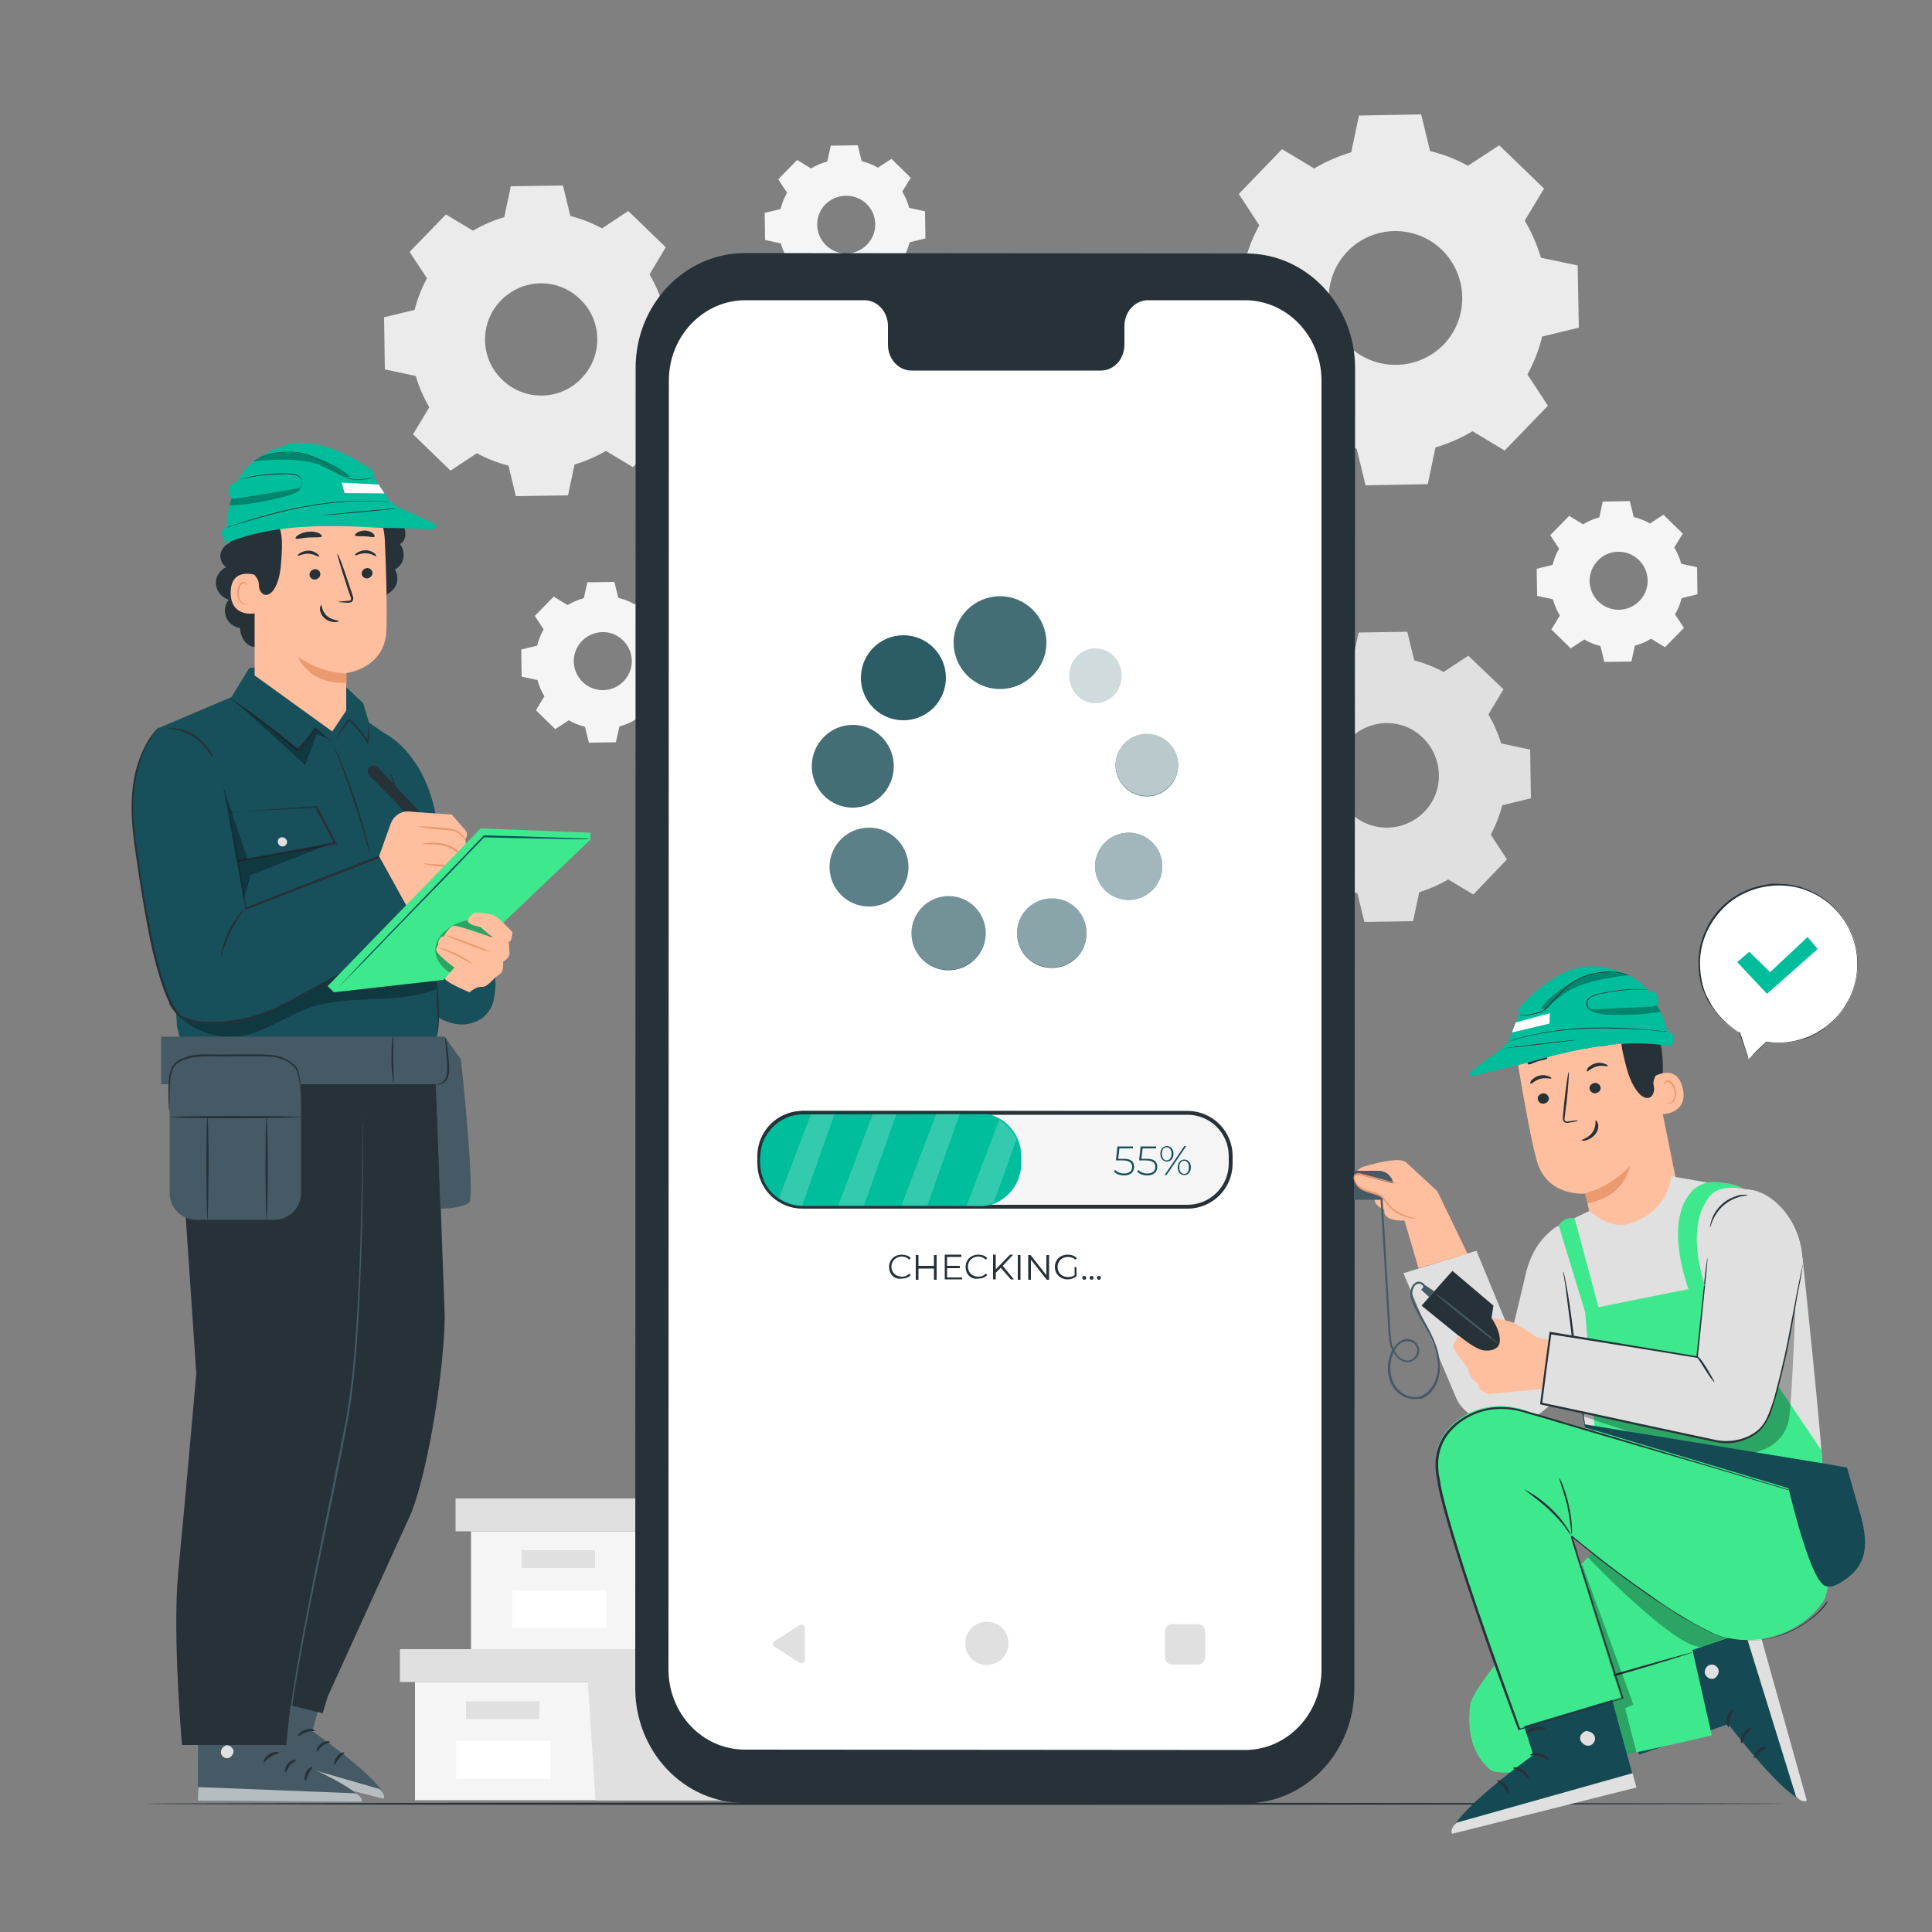 <?xml version="1.0" encoding="utf-8"?>
<!-- Generator: Adobe Illustrator 24.2.0, SVG Export Plug-In . SVG Version: 6.00 Build 0)  -->
<svg version="1.1" xmlns="http://www.w3.org/2000/svg" xmlns:xlink="http://www.w3.org/1999/xlink" x="0px" y="0px"
	 viewBox="0 0 500 500" style="enable-background:new 0 0 500 500;" xml:space="preserve">
<rect x="0" y="0" width="500" height="500" fill="#808080" stroke="none"/>
<style type="text/css">
	.st0{fill:#F5F5F5;}
	.st1{fill:#E0E0E0;}
	.st2{fill:#FFFFFF;}
	.st3{fill:#EBEBEB;}
	.st4{display:none;}
	.st5{display:inline;}
	.st6{fill:#263238;}
	.st7{fill:#154A54;}
	.st8{opacity:0.5;}
	.st9{opacity:0.4;}
	.st10{opacity:0.3;}
	.st11{opacity:0.2;}
	.st12{opacity:0.1;}
	.st13{opacity:0.6;}
	.st14{opacity:0.7;}
	.st15{opacity:0.8;}
	.st16{fill:none;stroke:#263238;stroke-miterlimit:10;}
	.st17{fill:#00BD9C;}
	.st18{fill:#17505B;}
	.st19{fill:#FFBE9D;}
	.st20{fill:#EB996E;}
	.st21{fill:#3EE98D;}
	.st22{fill:#455A64;}
	.st23{fill:#004F5B;}
</style>
<g id="Background_Complete">
	<g>
		<g>
			<g>
				<g>
					<g>
						<g>
							<g>
								<polygon class="st0" points="107.4,435.3 107.4,465.9 152.1,465.9 201.3,465.9 201.3,435.3 								"/>
							</g>
						</g>
					</g>
				</g>
			</g>
			<g>
				<g>
					<g>
						<g>
							<g>
								<polygon class="st1" points="103.5,426.8 103.5,435.3 204.6,435.3 204.6,426.8 152.1,426.8 								"/>
							</g>
						</g>
					</g>
				</g>
			</g>
			<g>
				<g>
					<g>
						<g>
							<g>
								<polygon class="st1" points="154.1,465.9 201.3,465.9 201.3,435.3 204.6,435.3 204.6,426.8 152.1,426.8 152.1,434.6 
																	"/>
							</g>
						</g>
					</g>
				</g>
			</g>
			<g>
				<g>
					<g>
						<g>
							<g>
								<rect x="120.6" y="440.3" class="st1" width="19" height="4.6"/>
							</g>
						</g>
					</g>
				</g>
			</g>
			<g>
				<g>
					<g>
						<g>
							<g>
								<rect x="118.1" y="450.6" class="st2" width="24.4" height="9.7"/>
							</g>
						</g>
					</g>
				</g>
			</g>
		</g>
	</g>
	<g>
		<g>
			<g>
				<g>
					<g>
						<g>
							<g>
								<polygon class="st0" points="121.9,396.3 121.9,426.8 166.5,426.8 215.8,426.8 215.8,396.3 								"/>
							</g>
						</g>
					</g>
				</g>
			</g>
			<g>
				<g>
					<g>
						<g>
							<g>
								<polygon class="st1" points="117.9,387.8 117.9,396.3 219.1,396.3 219.1,387.8 166.5,387.8 								"/>
							</g>
						</g>
					</g>
				</g>
			</g>
			<g>
				<g>
					<g>
						<g>
							<g>
								<polygon class="st1" points="168.5,426.8 215.8,426.8 215.8,396.3 219.1,396.3 219.1,387.8 166.5,387.8 166.5,395.5 
																	"/>
							</g>
						</g>
					</g>
				</g>
			</g>
			<g>
				<g>
					<g>
						<g>
							<g>
								<rect x="135" y="401.2" class="st1" width="19" height="4.6"/>
							</g>
						</g>
					</g>
				</g>
			</g>
			<g>
				<g>
					<g>
						<g>
							<g>
								<rect x="132.6" y="411.6" class="st2" width="24.4" height="9.7"/>
							</g>
						</g>
					</g>
				</g>
			</g>
		</g>
	</g>
	<g>
		<g>
			<g>
				<g>
					<path class="st3" d="M122.4,59.7c2.6-1.5,5.3-2.7,8.1-3.5l1.7-8l13.5-0.2l1.9,7.9c2.8,0.7,5.6,1.8,8.2,3.2l6.8-4.5l9.7,9.4
						l-4.2,7c1.5,2.6,2.7,5.3,3.5,8.1l8,1.7l0.2,13.5l-7.9,1.9c-0.7,2.8-1.8,5.6-3.2,8.2l4.5,6.8l-9.4,9.7l-7-4.2
						c-2.6,1.5-5.3,2.7-8.1,3.5l-1.7,8l-13.5,0.2l-1.9-7.9c-2.8-0.7-5.6-1.8-8.2-3.2l-6.8,4.5l-9.7-9.4l4.2-7
						c-1.5-2.6-2.7-5.3-3.5-8.1l-8-1.7l-0.2-13.5l7.9-1.9c0.7-2.8,1.8-5.6,3.2-8.2l-4.5-6.8l9.4-9.7L122.4,59.7L122.4,59.7z
						 M129.6,77.8c-5.6,5.8-5.4,15,0.4,20.5c5.8,5.6,15,5.4,20.5-0.4c5.6-5.8,5.4-15-0.4-20.5C144.3,71.8,135.2,72,129.6,77.8z"/>
				</g>
			</g>
		</g>
	</g>
	<g>
		<g>
			<g>
				<g>
					<path class="st3" d="M340.1,43.6c3-1.8,6.3-3.2,9.6-4.2l2-9.5l16.1-0.3l2.3,9.5c3.4,0.8,6.7,2.1,9.8,3.8l8.1-5.3l11.6,11.2
						l-5,8.3c1.8,3,3.2,6.3,4.2,9.6l9.5,2l0.3,16.1l-9.5,2.3c-0.8,3.4-2.1,6.7-3.8,9.8l5.3,8.1l-11.2,11.6l-8.3-5
						c-3,1.8-6.3,3.2-9.6,4.2l-2,9.5l-16.1,0.3l-2.3-9.5c-3.4-0.8-6.7-2.1-9.8-3.8l-8.1,5.3l-11.6-11.2l5-8.3
						c-1.8-3-3.2-6.3-4.2-9.6l-9.5-2l-0.3-16.1l9.5-2.3c0.8-3.4,2.1-6.7,3.8-9.8l-5.3-8.1l11.2-11.6L340.1,43.6L340.1,43.6z
						 M348.7,65.1c-6.6,6.9-6.4,17.8,0.4,24.5c6.9,6.6,17.8,6.4,24.5-0.4c6.6-6.9,6.4-17.8-0.4-24.5C366.3,58,355.3,58.2,348.7,65.1
						z"/>
				</g>
			</g>
		</g>
	</g>
	<g>
		<g>
			<g>
				<g>
					<path class="st1" d="M342.5,174.5c2.4-1.4,4.9-2.5,7.5-3.3l1.6-7.5l12.6-0.2l1.8,7.4c2.6,0.7,5.2,1.7,7.6,3l6.4-4.2l9.1,8.7
						l-3.9,6.5c1.4,2.4,2.5,4.9,3.3,7.5l7.5,1.6l0.2,12.6l-7.4,1.8c-0.7,2.6-1.7,5.2-3,7.6l4.2,6.4l-8.7,9.1l-6.5-3.9
						c-2.4,1.4-4.9,2.5-7.5,3.3l-1.6,7.5l-12.6,0.2l-1.8-7.4c-2.6-0.7-5.2-1.7-7.6-3l-6.4,4.2l-9.1-8.7l3.9-6.5
						c-1.4-2.4-2.5-4.9-3.3-7.5l-7.5-1.6l-0.2-12.6l7.4-1.8c0.7-2.6,1.7-5.2,3-7.6l-4.2-6.4l8.7-9.1L342.5,174.5L342.5,174.5z
						 M349.2,191.3c-5.2,5.4-5,13.9,0.3,19.1c5.4,5.2,13.9,5,19.1-0.3s5-13.9-0.3-19.1C363,185.7,354.4,185.9,349.2,191.3z"/>
				</g>
			</g>
		</g>
	</g>
	<g>
		<g>
			<g>
				<g>
					<path class="st0" d="M409.7,135.7c1.3-0.8,2.7-1.4,4.2-1.8l0.9-4.1l7-0.1l1,4.1c1.5,0.4,2.9,0.9,4.2,1.7l3.5-2.3l5,4.9
						l-2.2,3.6c0.8,1.3,1.4,2.7,1.8,4.2l4.1,0.9l0.1,7l-4.1,1c-0.4,1.5-0.9,2.9-1.7,4.2l2.3,3.5l-4.9,5l-3.6-2.2
						c-1.3,0.8-2.7,1.4-4.2,1.8l-0.9,4.1l-7,0.1l-1-4.1c-1.5-0.4-2.9-0.9-4.2-1.7l-3.5,2.3l-5-4.9l2.2-3.6c-0.8-1.3-1.4-2.7-1.8-4.2
						l-4.1-0.9l-0.1-7l4.1-1c0.4-1.5,0.9-2.9,1.7-4.2l-2.3-3.5l4.9-5L409.7,135.7L409.7,135.7z M413.5,145.1
						c-2.9,3-2.8,7.7,0.2,10.6c3,2.9,7.7,2.8,10.6-0.2c2.9-3,2.8-7.7-0.2-10.6C421.1,142,416.3,142.1,413.5,145.1z"/>
				</g>
			</g>
		</g>
	</g>
	<g>
		<g>
			<g>
				<g>
					<path class="st0" d="M209.9,43.6c1.3-0.8,2.7-1.4,4.2-1.8l0.9-4.1l7-0.1l1,4.1c1.5,0.4,2.9,0.9,4.2,1.7l3.5-2.3l5,4.9l-2.2,3.6
						c0.8,1.3,1.4,2.7,1.8,4.2l4.1,0.9l0.1,7l-4.1,1c-0.4,1.5-0.9,2.9-1.7,4.2l2.3,3.5l-4.9,5l-3.6-2.2c-1.3,0.8-2.7,1.4-4.2,1.8
						l-0.9,4.1l-7,0.1l-1-4.1c-1.5-0.4-2.9-0.9-4.2-1.7l-3.5,2.3l-5-4.9l2.2-3.6c-0.8-1.3-1.4-2.7-1.8-4.2l-4.1-0.9l-0.1-7l4.1-1
						c0.4-1.5,0.9-2.9,1.7-4.2l-2.3-3.5l4.9-5L209.9,43.6L209.9,43.6z M213.6,52.9c-2.9,3-2.8,7.7,0.2,10.6c3,2.9,7.7,2.8,10.6-0.2
						c2.9-3,2.8-7.7-0.2-10.6C221.2,49.9,216.5,50,213.6,52.9z"/>
				</g>
			</g>
		</g>
	</g>
	<g>
		<g>
			<g>
				<g>
					<path class="st0" d="M146.9,156.6c1.3-0.8,2.7-1.4,4.2-1.8l0.9-4.1l7-0.1l1,4.1c1.5,0.4,2.9,0.9,4.2,1.7l3.5-2.3l5,4.9
						l-2.2,3.6c0.8,1.3,1.4,2.7,1.8,4.2l4.1,0.9l0.1,7l-4.1,1c-0.4,1.5-0.9,2.9-1.7,4.2l2.3,3.5l-4.9,5l-3.6-2.2
						c-1.3,0.8-2.7,1.4-4.2,1.8l-0.9,4.1l-7,0.1l-1-4.1c-1.5-0.4-2.9-0.9-4.2-1.7l-3.5,2.3l-5-4.9l2.2-3.6c-0.8-1.3-1.4-2.7-1.8-4.2
						l-4.1-0.9l-0.1-7l4.1-1c0.4-1.5,0.9-2.9,1.7-4.2l-2.3-3.5l4.9-5L146.9,156.6L146.9,156.6z M150.6,165.9
						c-2.9,3-2.8,7.7,0.2,10.6c3,2.9,7.7,2.8,10.6-0.2c2.9-3,2.8-7.7-0.2-10.6C158.3,162.8,153.5,162.9,150.6,165.9z"/>
				</g>
			</g>
		</g>
	</g>
</g>
<g id="Background_Simple" class="st4">
	<g class="st5">
		<path class="st0" d="M415.8,111.9l-1.4-3.6c-11.7-30.2-38.6-51.9-70.4-55.5c-4.1-0.5-8.2-0.6-12.3-0.5
			c-29.7,1-58.5,18.2-73.8,44.1c-9,15.2-14,33.7-27.9,44.6c-18,14.2-43.6,10.1-65.8,5.4c-22.3-4.7-47.8-8.7-65.8,5.6
			c-11.2,8.9-16.9,23.5-18.7,37.8c-4.7,37.9,15.5,76.2,45.7,98.8c30.3,22.6,69.2,31.1,106.9,30.3c52.9-1.2,106.4-20.7,143.4-59.2
			C412.7,221.2,430.7,163.1,415.8,111.9z"/>
	</g>
</g>
<g id="Floor">
	<g>
		<g>
			<path class="st6" d="M462.7,466.8c0,0.1-95.2,0.3-212.7,0.3c-117.5,0-212.7-0.1-212.7-0.3c0-0.1,95.2-0.3,212.7-0.3
				C367.4,466.6,462.7,466.7,462.7,466.8z"/>
		</g>
	</g>
</g>
<g id="Device">
	<g>
		<g>
			<g>
				<g>
					<g>
						<g>
							<g>
								<g>
									<g>
										<g>
											<path class="st6" d="M322.3,466.7l-129.7-0.1c-15.6,0-28.2-13.3-28.2-29.7l0.1-341.7c0-16.4,12.7-29.7,28.3-29.7
												l129.7,0.1c15.6,0,28.2,13.3,28.2,29.7L350.5,437C350.5,453.4,337.9,466.7,322.3,466.7z"/>
										</g>
									</g>
								</g>
							</g>
						</g>
						<g>
							<g>
								<g>
									<g>
										<g>
											<path class="st2" d="M322.2,77.7l-25.1,0c-3.4,0-6.1,3-6.1,6.7l0,4.8c0,3.7-2.7,6.7-6.1,6.7l-49,0c-3.4,0-6.1-3-6.1-6.7
												l0-4.8c0-3.7-2.7-6.7-6.1-6.7l-8.8,0l-22,0c-10.9,0-19.8,9.3-19.8,20.8l-0.1,333.5c0,11.5,8.8,20.8,19.8,20.8l129.4,0.1
												c10.9,0,19.8-9.3,19.8-20.8L342,98.5C342,87,333.1,77.7,322.2,77.7z"/>
										</g>
									</g>
								</g>
							</g>
						</g>
					</g>
				</g>
			</g>
		</g>
		<g>
			<g>
				<path class="st7" d="M281.2,241.5c0,5-4,9-9,9c-5,0-9-4-9-9c0-5,4-9,9-9C277.2,232.4,281.2,236.5,281.2,241.5z"/>
			</g>
			<g>
				<ellipse class="st7" cx="245.5" cy="241.5" rx="9.6" ry="9.6"/>
			</g>
			<g>
				<ellipse class="st7" cx="224.9" cy="224.4" rx="10.2" ry="10.2"/>
			</g>
			<g>
				<ellipse class="st7" cx="220.7" cy="198.3" rx="10.6" ry="10.7"/>
			</g>
			<g>
				<ellipse class="st7" cx="233.8" cy="175.4" rx="11" ry="11"/>
			</g>
			<g>
				<ellipse class="st7" cx="258.8" cy="166.3" rx="12" ry="12"/>
			</g>
			<g>
				<path class="st7" d="M300.8,224.2c0,4.8-3.9,8.7-8.7,8.7c-4.8,0-8.7-3.9-8.7-8.7c0-4.8,3.9-8.7,8.7-8.7
					C296.9,215.5,300.8,219.4,300.8,224.2z"/>
			</g>
			<g>
				<ellipse class="st7" cx="296.8" cy="198" rx="8.1" ry="8.1"/>
			</g>
			<g>
				<ellipse class="st7" cx="283.5" cy="174.9" rx="6.8" ry="7.1"/>
			</g>
			<g>
				<g class="st8">
					<path class="st2" d="M281.2,241.4c0,5-4,9-9,9c-5,0-9-4-9-9c0-5,4-9,9-9C277.2,232.4,281.2,236.4,281.2,241.4z"/>
				</g>
				<g class="st9">
					<ellipse class="st2" cx="245.5" cy="241.4" rx="9.6" ry="9.6"/>
				</g>
				<g class="st10">
					<ellipse class="st2" cx="224.9" cy="224.4" rx="10.2" ry="10.2"/>
				</g>
				<g class="st11">
					<ellipse class="st2" cx="220.7" cy="198.2" rx="10.6" ry="10.7"/>
				</g>
				<g class="st12">
					<ellipse class="st2" cx="233.8" cy="175.3" rx="11" ry="11"/>
				</g>
				<g class="st11">
					<ellipse class="st2" cx="258.8" cy="166.2" rx="12" ry="12"/>
				</g>
				<g class="st13">
					<path class="st2" d="M300.8,224.2c0,4.8-3.9,8.7-8.7,8.7c-4.8,0-8.7-3.9-8.7-8.7c0-4.8,3.9-8.7,8.7-8.7
						C296.9,215.5,300.8,219.4,300.8,224.2z"/>
				</g>
				<g class="st14">
					<ellipse class="st2" cx="296.8" cy="197.9" rx="8.1" ry="8.1"/>
				</g>
				<g class="st15">
					<ellipse class="st2" cx="283.3" cy="175" rx="7.4" ry="7.4"/>
				</g>
			</g>
		</g>
		<g>
			<g>
				<path class="st6" d="M230.1,327.9c0-1.9,1.4-3.2,3.3-3.2c0.9,0,1.8,0.3,2.3,0.9l-0.4,0.4c-0.5-0.5-1.1-0.8-1.9-0.8
					c-1.5,0-2.7,1.1-2.7,2.6c0,1.5,1.1,2.6,2.7,2.6c0.7,0,1.4-0.2,1.9-0.8l0.4,0.4c-0.6,0.6-1.4,0.9-2.3,0.9
					C231.5,331.2,230.1,329.8,230.1,327.9z"/>
				<path class="st6" d="M242.4,324.8v6.4h-0.7v-2.9h-4v2.9h-0.7v-6.4h0.7v2.8h4v-2.8H242.4z"/>
				<path class="st6" d="M249,330.5v0.6h-4.5v-6.4h4.3v0.6h-3.7v2.3h3.3v0.6h-3.3v2.4H249z"/>
				<path class="st6" d="M249.9,327.9c0-1.9,1.4-3.2,3.3-3.2c0.9,0,1.8,0.3,2.3,0.9l-0.4,0.4c-0.5-0.5-1.1-0.8-1.9-0.8
					c-1.5,0-2.7,1.1-2.7,2.6c0,1.5,1.1,2.6,2.7,2.6c0.7,0,1.4-0.2,1.9-0.8l0.4,0.4c-0.6,0.6-1.4,0.9-2.3,0.9
					C251.3,331.2,249.9,329.8,249.9,327.9z"/>
				<path class="st6" d="M259,328.1l-1.3,1.3v1.7H257v-6.4h0.7v3.8l3.7-3.8h0.8l-2.7,2.9l2.9,3.5h-0.8L259,328.1z"/>
				<path class="st6" d="M263.4,324.8h0.7v6.4h-0.7V324.8z"/>
				<path class="st6" d="M271.5,324.8v6.4h-0.6l-4.1-5.2v5.2h-0.7v-6.4h0.6l4.1,5.2v-5.2H271.5z"/>
				<path class="st6" d="M278,327.9h0.6v2.4c-0.6,0.5-1.4,0.8-2.3,0.8c-1.9,0-3.3-1.4-3.3-3.2c0-1.9,1.4-3.2,3.3-3.2
					c1,0,1.8,0.3,2.4,0.9l-0.4,0.4c-0.5-0.5-1.2-0.7-1.9-0.7c-1.6,0-2.7,1.1-2.7,2.6c0,1.5,1.1,2.6,2.7,2.6c0.6,0,1.2-0.1,1.7-0.5
					V327.9z"/>
				<path class="st6" d="M280.1,330.7c0-0.3,0.2-0.5,0.5-0.5c0.3,0,0.5,0.2,0.5,0.5s-0.2,0.5-0.5,0.5
					C280.3,331.2,280.1,331,280.1,330.7z"/>
				<path class="st6" d="M282,330.7c0-0.3,0.2-0.5,0.5-0.5c0.3,0,0.5,0.2,0.5,0.5s-0.2,0.5-0.5,0.5C282.2,331.2,282,331,282,330.7z"
					/>
				<path class="st6" d="M283.9,330.7c0-0.3,0.2-0.5,0.5-0.5c0.3,0,0.5,0.2,0.5,0.5s-0.2,0.5-0.5,0.5
					C284.1,331.2,283.9,331,283.9,330.7z"/>
			</g>
			<g>
				<g>
					<g>
						<path class="st0" d="M307.3,312.3h-99.6c-6.2,0-11.2-5-11.2-11.2v-1.9c0-6.2,5-11.2,11.2-11.2h99.6c6.2,0,11.2,5,11.2,11.2
							v1.9C318.5,307.3,313.5,312.3,307.3,312.3z"/>
					</g>
					<g>
						<path class="st16" d="M307.3,312.3h-99.6c-6.2,0-11.2-5-11.2-11.2v-1.9c0-6.2,5-11.2,11.2-11.2h99.6c6.2,0,11.2,5,11.2,11.2
							v1.9C318.5,307.3,313.5,312.3,307.3,312.3z"/>
					</g>
					<g>
						<path class="st17" d="M253.1,312.3h-45.4c-6.2,0-11.2-5-11.2-11.2v-1.9c0-6.2,5-11.2,11.2-11.2h45.4c6.2,0,11.2,5,11.2,11.2
							v1.9C264.3,307.3,259.3,312.3,253.1,312.3z"/>
					</g>
					<g>
						<path class="st18" d="M293.5,302c0,1.3-0.9,2.2-2.6,2.2c-1.1,0-2.1-0.4-2.6-1l0.3-0.4c0.5,0.5,1.3,0.9,2.3,0.9
							c1.4,0,2.1-0.7,2.1-1.7c0-1.1-0.7-1.7-2.7-1.7h-1.5l0.4-3.6h4v0.5h-3.5l-0.3,2.7h1.1C292.7,299.8,293.5,300.6,293.5,302z"/>
						<path class="st18" d="M299.5,302c0,1.3-0.9,2.2-2.6,2.2c-1.1,0-2.1-0.4-2.6-1l0.3-0.4c0.5,0.5,1.3,0.9,2.3,0.9
							c1.4,0,2.1-0.7,2.1-1.7c0-1.1-0.7-1.7-2.7-1.7h-1.5l0.4-3.6h4v0.5h-3.5l-0.3,2.7h1.1C298.6,299.8,299.5,300.6,299.5,302z"/>
						<path class="st18" d="M300.3,298.6c0-1.2,0.7-2,1.7-2c1,0,1.7,0.8,1.7,2s-0.7,2-1.7,2C301,300.6,300.3,299.8,300.3,298.6z
							 M303.2,298.6c0-1-0.5-1.7-1.3-1.7c-0.7,0-1.2,0.6-1.2,1.7s0.5,1.7,1.2,1.7C302.7,300.3,303.2,299.6,303.2,298.6z
							 M306.5,296.6h0.5l-5.1,7.5h-0.5L306.5,296.6z M304.8,302.1c0-1.2,0.7-2,1.7-2s1.7,0.8,1.7,2c0,1.2-0.7,2-1.7,2
							S304.8,303.4,304.8,302.1z M307.7,302.1c0-1-0.5-1.7-1.2-1.7c-0.8,0-1.3,0.6-1.3,1.7c0,1,0.5,1.7,1.3,1.7
							C307.2,303.8,307.7,303.2,307.7,302.1z"/>
					</g>
				</g>
				<g class="st11">
					<polygon class="st2" points="226,288 216.9,312 223.6,312 232.1,288 					"/>
				</g>
				<g class="st11">
					<polygon class="st2" points="242.4,288 233.3,312 240,312 248.5,288 					"/>
				</g>
				<g class="st11">
					<path class="st2" d="M258.6,289.8l-8.5,22.4h4c1.1-0.1,3.1-1,3.1-1l5.9-16.5C261.9,292.6,260.4,291,258.6,289.8z"/>
				</g>
				<g class="st11">
					<path class="st2" d="M210,288l-8.4,22.1c1.7,1.1,3.7,1.8,6,1.9l8.5-24H210z"/>
				</g>
			</g>
		</g>
		<g>
			<g>
				<path class="st1" d="M208.3,421.3v8.2c0,0.7-0.8,1.1-1.4,0.8l-6.4-4.1c-0.6-0.4-0.6-1.2,0-1.5l6.4-4.1
					C207.5,420.2,208.3,420.6,208.3,421.3z"/>
			</g>
			<g>
				<path class="st1" d="M261,425.3c0,3.1-2.5,5.6-5.6,5.6c-3.1,0-5.6-2.5-5.6-5.6s2.5-5.6,5.6-5.6C258.5,419.7,261,422.2,261,425.3
					z"/>
			</g>
			<g>
				<path class="st1" d="M310,430.8h-6.6c-1,0-1.9-0.8-1.9-1.9v-6.7c0-1,0.8-1.9,1.9-1.9h6.6c1,0,1.9,0.8,1.9,1.9v6.7
					C311.8,430,311,430.8,310,430.8z"/>
			</g>
		</g>
	</g>
	<g>
		<g>
			<path class="st6" d="M307.1,312.3c0-0.1,1,0,2.7-0.4c1.7-0.4,4.3-1.6,6.4-4.4c1-1.4,1.8-3.2,2.1-5.2c0.1-1,0.1-2.1,0.1-3.3
				c0-1.1-0.3-2.3-0.7-3.4c-0.8-2.3-2.5-4.5-4.9-5.8c-1.2-0.7-2.5-1.2-3.9-1.4c-1.4-0.2-2.9-0.1-4.5-0.1c-24.7,0-58.8,0-96.5,0.1
				c-1.2,0-2.3,0.2-3.4,0.5c-1.1,0.4-2.1,0.9-3,1.5c-1.8,1.3-3.3,3.2-4.1,5.3c-1.3,4.2-0.9,9.3,2,12.6c1.4,1.6,3.3,2.8,5.4,3.4
				c2,0.6,4.2,0.4,6.4,0.4c4.3,0,8.5,0,12.5,0c16.3,0,31,0,43.4,0.1c12.3,0,22.3,0.1,29.2,0.1c3.4,0,6.1,0,8,0.1c0.9,0,1.6,0,2.1,0
				C306.9,312.3,307.1,312.3,307.1,312.3s-0.2,0-0.7,0c-0.5,0-1.2,0-2.1,0c-1.8,0-4.5,0-8,0c-6.9,0-16.9,0-29.2,0.1
				c-12.4,0-27.1,0-43.4,0.1c-4.1,0-8.3,0-12.5,0c-1.1,0-2.1,0-3.2,0c-1.1,0-2.2-0.1-3.3-0.5c-2.1-0.6-4.1-1.9-5.6-3.6
				c-1.5-1.7-2.5-3.9-2.8-6.2c-0.1-1.2-0.1-2.3-0.1-3.5c0-1.2,0.3-2.3,0.7-3.4c0.8-2.2,2.3-4.2,4.2-5.6c1-0.7,2.1-1.2,3.2-1.6
				c1.1-0.4,2.3-0.5,3.5-0.6c37.7,0,71.8,0.1,96.5,0.1c1.5,0,3.1-0.1,4.5,0.2c1.5,0.2,2.9,0.8,4.1,1.5c2.4,1.4,4.1,3.7,5,6
				c1.5,4.8,0.6,9.4-1.6,12.2c-2.1,2.8-4.8,3.9-6.5,4.3c-0.4,0.1-0.8,0.2-1.2,0.2c-0.3,0.1-0.6,0.1-0.9,0.1
				C307.3,312.3,307.1,312.3,307.1,312.3z"/>
		</g>
	</g>
</g>
<g id="Character_2">
	<g>
		<g>
			<g>
				<g>
					<g>
						<g>
							<g>
								<g>
									<g>
										<g>
											<g>
												<g>
													<g>
														<path class="st6" d="M429.6,286.9c0.5-4.1,0.9-8.2,0.7-12.4c-0.2-4.1-1.2-8.3-3.4-11.8c-0.3-0.5-2.9-4-3.5-3.8
															c-0.4,0.1,1.4,3.5,1.3,3.9c-1.4,4-1.1,8.5,0.1,12.6C425.9,279.5,427.5,283.1,429.6,286.9"/>
													</g>
												</g>
											</g>
										</g>
									</g>
								</g>
								<g>
									<g>
										<g>
											<g>
												<path class="st19" d="M411.4,314c-0.6-2.9-1.1-5.1-1.1-5.1c0,0-10,1-12.6-8.6c-1.3-4.6-3.1-14.4-4.6-23.3
													c-1.7-9.5,4.3-18.7,13.6-21.1l0.9-0.2c10.2-2,17.6,5.5,19.3,15.7l7.2,35.6l-15.8,16.8L411.4,314z"/>
											</g>
										</g>
									</g>
								</g>
								<g>
									<g>
										<g>
											<g>
												<g>
													<g>
														<g>
															<g>
																<path class="st20" d="M410.2,308.8c0,0,6.2-1.2,11.6-7c0,0-1.2,7.9-11,9.6L410.2,308.8z"/>
															</g>
														</g>
													</g>
												</g>
											</g>
										</g>
									</g>
								</g>
								<g>
									<g>
										<g>
											<g>
												<g>
													<g>
														<g>
															<g>
																<g>
																	<g>
																		<g>
																			<g>
																				<g>
																					<g>
																						<path class="st6" d="M398,284.6c0.2,0.7,0.9,1.2,1.7,1c0.8-0.2,1.3-0.9,1.1-1.6c-0.2-0.7-0.9-1.2-1.7-1
																							C398.3,283.2,397.8,283.9,398,284.6z"/>
																					</g>
																				</g>
																			</g>
																		</g>
																	</g>
																</g>
															</g>
														</g>
													</g>
												</g>
											</g>
										</g>
									</g>
								</g>
								<g>
									<g>
										<g>
											<g>
												<g>
													<g>
														<g>
															<g>
																<g>
																	<g>
																		<g>
																			<g>
																				<g>
																					<g>
																						<g>
																							<path class="st6" d="M396.1,280.5c0.2,0.1,1.1-0.9,2.5-1.3c1.5-0.4,2.8,0.1,2.9-0.1c0.1-0.1-0.2-0.4-0.8-0.6
																								c-0.6-0.2-1.4-0.4-2.4-0.1c-0.9,0.2-1.6,0.8-2,1.2C396,280,396,280.4,396.1,280.5z"/>
																						</g>
																					</g>
																				</g>
																			</g>
																		</g>
																	</g>
																</g>
															</g>
														</g>
													</g>
												</g>
											</g>
										</g>
									</g>
								</g>
								<g>
									<g>
										<g>
											<g>
												<g>
													<g>
														<g>
															<g>
																<g>
																	<g>
																		<g>
																			<g>
																				<g>
																					<g>
																						<path class="st6" d="M411.4,281.9c0.2,0.7,0.9,1.2,1.7,1c0.8-0.2,1.3-0.9,1.1-1.6c-0.2-0.7-0.9-1.2-1.7-1
																							C411.7,280.5,411.2,281.2,411.4,281.9z"/>
																					</g>
																				</g>
																			</g>
																		</g>
																	</g>
																</g>
															</g>
														</g>
													</g>
												</g>
											</g>
										</g>
									</g>
								</g>
								<g>
									<g>
										<g>
											<g>
												<g>
													<g>
														<g>
															<g>
																<g>
																	<g>
																		<g>
																			<g>
																				<g>
																					<g>
																						<g>
																							<path class="st6" d="M410.7,277.3c0.2,0.1,1.1-0.9,2.5-1.3c1.5-0.4,2.8,0.1,2.9-0.1c0.1-0.1-0.2-0.4-0.8-0.6
																								c-0.6-0.2-1.4-0.4-2.4-0.1c-0.9,0.2-1.6,0.8-2,1.2C410.7,276.9,410.6,277.2,410.7,277.3z"/>
																						</g>
																					</g>
																				</g>
																			</g>
																		</g>
																	</g>
																</g>
															</g>
														</g>
													</g>
												</g>
											</g>
										</g>
									</g>
								</g>
								<g>
									<g>
										<g>
											<g>
												<g>
													<g>
														<g>
															<g>
																<g>
																	<g>
																		<g>
																			<g>
																				<g>
																					<g>
																						<path class="st6" d="M408.4,290c0-0.1-1,0-2.5,0.2c-0.4,0.1-0.8,0.1-0.9-0.2c-0.2-0.2-0.1-0.7,0-1.2
																							c0.1-1,0.2-2.1,0.4-3.2c0.5-4.5,0.7-8.2,0.6-8.2c-0.2,0-0.7,3.6-1.2,8.1c-0.1,1.1-0.2,2.2-0.3,3.2
																							c0,0.5-0.2,1,0.2,1.5c0.2,0.3,0.5,0.4,0.8,0.4c0.3,0,0.5,0,0.7-0.1C407.4,290.4,408.4,290.1,408.4,290z"/>
																					</g>
																				</g>
																			</g>
																		</g>
																	</g>
																</g>
															</g>
														</g>
													</g>
												</g>
											</g>
										</g>
									</g>
								</g>
								<g>
									<g>
										<g>
											<g>
												<g>
													<g>
														<g>
															<g>
																<g>
																	<g>
																		<g>
																			<g>
																				<g>
																					<g>
																						<path class="st6" d="M413,289.9c-0.2,0,0.2,1.7-0.9,3.2c-1.1,1.5-2.8,1.8-2.8,2c0,0.1,0.5,0.2,1.2,0
																							c0.7-0.2,1.7-0.7,2.4-1.6c0.7-0.9,0.8-1.9,0.7-2.6C413.4,290.3,413.1,289.9,413,289.9z"/>
																					</g>
																				</g>
																			</g>
																		</g>
																	</g>
																</g>
															</g>
														</g>
													</g>
												</g>
											</g>
										</g>
									</g>
								</g>
								<g>
									<g>
										<g>
											<g>
												<g>
													<g>
														<g>
															<g>
																<g>
																	<g>
																		<path class="st6" d="M409.3,271.3c0.3,0.4,1.7-0.2,3.5-0.4c1.8-0.3,3.3-0.1,3.5-0.6c0.1-0.2-0.3-0.5-1-0.8
																			c-0.7-0.2-1.7-0.4-2.7-0.2c-1.1,0.2-2,0.6-2.5,1C409.4,270.7,409.1,271.1,409.3,271.3z"/>
																	</g>
																</g>
															</g>
														</g>
													</g>
												</g>
											</g>
										</g>
									</g>
								</g>
								<g>
									<g>
										<g>
											<g>
												<g>
													<g>
														<g>
															<g>
																<g>
																	<g>
																		<path class="st6" d="M395.4,275.4c0.3,0.3,1.3-0.3,2.5-0.7c1.2-0.4,2.3-0.4,2.5-0.8c0.1-0.2-0.2-0.5-0.7-0.7
																			c-0.5-0.2-1.3-0.3-2.2,0c-0.8,0.2-1.5,0.7-1.8,1.2C395.3,274.9,395.3,275.2,395.4,275.4z"/>
																	</g>
																</g>
															</g>
														</g>
													</g>
												</g>
											</g>
										</g>
									</g>
								</g>
								<g>
									<g>
										<g>
											<g>
												<g>
													<g>
														<path class="st19" d="M427.9,278.7c0.1-0.1,6.1-3.7,7.6,3c1.5,6.6-5.5,6.8-5.5,6.6C429.9,288,427.9,278.7,427.9,278.7
															z"/>
													</g>
												</g>
											</g>
										</g>
									</g>
								</g>
								<g>
									<g>
										<g>
											<g>
												<g>
													<g>
														<g>
															<path class="st20" d="M431.4,285.3c0,0,0.1,0.1,0.3,0.1c0.2,0,0.6,0,0.9-0.2c0.6-0.4,1-1.7,0.7-2.9
																c-0.1-0.6-0.4-1.2-0.7-1.6c-0.3-0.4-0.7-0.7-1.1-0.7c-0.4,0-0.6,0.3-0.6,0.5c0,0.2,0,0.3,0,0.3c0,0-0.2-0.1-0.2-0.4
																c0-0.1,0-0.3,0.2-0.5c0.1-0.2,0.3-0.3,0.6-0.3c0.5-0.1,1.1,0.3,1.4,0.8c0.4,0.5,0.7,1.1,0.8,1.8
																c0.3,1.3-0.1,2.8-1,3.2c-0.4,0.2-0.9,0.2-1.1,0.1C431.5,285.4,431.4,285.3,431.4,285.3z"/>
														</g>
													</g>
												</g>
											</g>
										</g>
									</g>
								</g>
								<g>
									<g>
										<g>
											<g>
												<g>
													<g>
														<path class="st6" d="M394.9,265c-1.2-0.4,1.3-4.5,3.7-6.3c3.6-2.7,9.5-5.1,13.4-4.9c4.7,0.3,8.9,1.7,12,5.3
															c3.1,3.6,5,8.1,5.8,12.7c0.3,1.4,0.4,2.9-0.1,4.3c-0.6,1.7-2.2,3-1.7,5c0.2,0.7,0.1,1.5-0.3,2.2
															c-0.9,1.6-2.7,0.7-3.6-0.4c-2-2.3-2.9-5.4-3.6-8.3c-0.5-2.1-1.1-4.3-0.9-6.4c0.1-1.2,0.4-2.3,0.4-3.5
															c0-1.2-0.3-2.5-1.2-3.2c-0.1-0.1-0.4-0.3-0.7-0.4c-2.2-1.2-5-1.2-7.2,0.2c-3.5,2.1-9.4,5.5-11.4,4.6
															c-2.8-1.3-3.6-2.4-3.6-2.4L394.9,265z"/>
													</g>
												</g>
											</g>
										</g>
									</g>
								</g>
							</g>
						</g>
					</g>
				</g>
			</g>
			<g>
				<g>
					<g>
						<path class="st17" d="M410.5,250.1c0.5-0.1,11.7-0.3,16.4,6.9c4.7,7.3,4.5,9.9,4.5,9.9s0.7,0.2,1.4,0.7
							c0.6,0.4,0.6,3.1-0.9,3.1c-11.6-2-24,0.7-37.6,4.6l-10.5,2.5c-2.9,1.1-4.1,0.6-3-0.5c0.8-0.8,8.3-6.3,8.3-6.3l1.3-1.6l2.8-7.1
							c0,0-0.7-0.7,0.1-1.7C394.2,259.8,401.5,251.1,410.5,250.1z"/>
					</g>
				</g>
			</g>
			<g>
				<g>
					<g>
						<g>
							<path class="st6" d="M390.3,269.5c0,0,0.1,0,0.4-0.1c0.3-0.1,0.7-0.2,1.2-0.3c1-0.3,2.5-0.7,4.3-1.1
								c3.7-0.8,8.8-1.6,14.5-1.8c5.7-0.2,10.9,0.1,14.7,0.3c1.9,0.1,3.4,0.3,4.4,0.4c0.5,0,0.9,0.1,1.2,0.1c0.3,0,0.4,0,0.4,0
								s-0.1,0-0.4-0.1c-0.3,0-0.7-0.1-1.2-0.1c-1-0.1-2.6-0.3-4.4-0.4c-3.7-0.3-8.9-0.6-14.7-0.4c-5.7,0.2-10.9,1.1-14.6,1.9
								C392.5,268.7,390.3,269.5,390.3,269.5z"/>
						</g>
					</g>
				</g>
			</g>
			<g class="st10">
				<g>
					<g>
						<g>
							<path d="M421.4,252.4c0,0-11.9,1-16.5,4.8c0.2-0.2,0.3-0.3,0.5-0.5c-1.4,1.1-2.9,2.2-4.3,3.4c-0.7,0.6-1.6,1.2-2.5,1
								c0,0,2-3,6.4-5.8C409.5,252.4,416.9,249.8,421.4,252.4z"/>
						</g>
					</g>
				</g>
			</g>
			<g>
				<g>
					<g>
						<g>
							<path class="st6" d="M421.6,252.4c0,0-0.4-0.2-1.2-0.4c-0.8-0.2-2-0.5-3.4-0.5c-1.5-0.1-3.2,0.1-5.1,0.5
								c-1.9,0.5-3.9,1.3-5.7,2.7c-0.9,0.7-1.7,1.5-2.4,2.2c-0.7,0.8-1.5,1.4-2.1,2.2c-0.6,0.7-1.2,1.4-1.9,2
								c-0.6,0.6-1.4,0.8-2.1,1c-2.8,0.8-4.7,0.6-4.6,0.4c0,0,0.1,0.1,0.3,0.2c0.2,0,0.5,0.1,0.9,0.1c0.8,0,2-0.1,3.4-0.5
								c0.7-0.2,1.5-0.4,2.2-1c0.7-0.5,1.3-1.3,1.9-2c0.6-0.7,1.4-1.4,2.1-2.2c0.7-0.7,1.5-1.5,2.4-2.2c1.7-1.4,3.7-2.2,5.6-2.7
								c1.9-0.5,3.6-0.6,5.1-0.6c1.5,0,2.6,0.3,3.4,0.5c0.4,0.1,0.7,0.2,0.9,0.3C421.5,252.4,421.6,252.4,421.6,252.4z"/>
						</g>
					</g>
				</g>
			</g>
			<g class="st10">
				<g>
					<g>
						<g>
							<path d="M428.7,260.1c-2.1,0.5-3.8,0.4-5.9,0.4c-2.3,0.1-4.5,0.2-6.8,0.2c-1.7,0-3.8,0.1-5.1-0.8c0.1,0.9,0.5,1.6,1.3,2
								c0.8,0.4,3,0.6,3.9,0.7c5.1,0.1,8.6,0.1,13.7-0.8C429.5,261.4,428.7,260.1,428.7,260.1"/>
						</g>
					</g>
				</g>
			</g>
			<g>
				<g>
					<g>
						<path class="st17" d="M426.3,256.3c1.4,0.2,2.3,0.4,2.7,1.5c0.3,0.9,0.4,2.1-0.5,2.5c-0.3,0.1-0.6,0.1-0.9,0.2
							c-5,0.2-10,0.5-14.9,0.7c-0.5,0-1.1,0-1.5-0.3c-0.6-0.5-0.5-1.5,0-2.1c0.5-0.6,1.3-0.8,2.1-1
							C417.6,256.6,421.9,256.3,426.3,256.3"/>
					</g>
				</g>
			</g>
			<g>
				<g>
					<g>
						<g>
							<path class="st6" d="M411.5,261.1c0,0-0.3-0.1-0.5-0.5c-0.2-0.4-0.4-1.2,0.1-1.9c0.5-0.7,1.6-1.1,2.7-1.4
								c1.2-0.2,2.4-0.5,3.8-0.7c2.7-0.4,5.1-0.6,6.9-0.5c0.9,0,1.6,0.1,2.1,0.1c0.2,0,0.4,0,0.6,0.1c0.1,0,0.2,0,0.2,0
								c0,0-0.1,0-0.2,0c-0.2,0-0.4-0.1-0.6-0.1c-0.5-0.1-1.2-0.1-2.1-0.2c-1.8-0.1-4.3,0-7,0.5c-1.3,0.2-2.6,0.4-3.8,0.7
								c-1.2,0.2-2.2,0.7-2.8,1.4c-0.5,0.8-0.4,1.6-0.1,2.1c0.1,0.2,0.3,0.3,0.4,0.4C411.5,261,411.5,261.1,411.5,261.1z"/>
						</g>
					</g>
				</g>
			</g>
			<g>
				<g>
					<g>
						<polygon class="st2" points="392.3,264.6 401.1,262.2 401,264.9 391.3,267.2 						"/>
					</g>
				</g>
			</g>
			<g>
				<g>
					<g>
						<g>
							<path class="st6" d="M407.8,269.1c0,0-4.1,0.4-9.2,1c-5.1,0.6-9.2,1.1-9.2,1.2c0,0,4.1-0.4,9.2-1
								C403.7,269.7,407.8,269.2,407.8,269.1z"/>
						</g>
					</g>
				</g>
			</g>
		</g>
		<g>
			<g>
				<path class="st1" d="M382.1,323.7l9,21.8l4-16.8c0.9-3.2,2.4-6.3,4.7-8.7c0.8-0.8,1.7-1.6,2.6-2.3l0,0l7.1,32.4
					c0,0-6,18.4-20.2,18.9c-4.1,0.1-10.4-2.5-12.4-7.1c-1-2.3-13.7-32.4-13.7-32.4L382.1,323.7z"/>
			</g>
			<g>
				<polygon class="st6" points="386,341.1 386.5,337.9 375.9,328.9 374,331 367.9,337.9 390.8,356.5 396.3,349.9 				"/>
			</g>
			<g>
				<path class="st1" d="M471.7,381.6c0.3-4.5-5.2-56-5.2-56l-11.7-17.3l-22.3-3.9c-0.3,2.7-2.1,9.8-11.3,12.4
					c-4.7,1.3-9.9-3.4-9.9-3.4l-8.9,4.3l3.4,24.1l4.4,27.5l61.8,17.6C471.9,386.9,471.4,386.1,471.7,381.6z"/>
			</g>
			<g>
				<polygon class="st21" points="412.9,372.2 410.2,339 442.5,332.5 471.5,375.5 472.3,390.1 427.7,388.7 				"/>
			</g>
			<g>
				<g>
					<path class="st6" d="M404.6,329.1c0,0,0.2,0.5,0.4,1.6c0.2,1,0.5,2.5,0.8,4.3c0.6,3.6,1.3,8.7,1.9,14.3
						c0.7,5.6,1.3,10.6,1.8,14.3c0.2,1.8,0.4,3.2,0.6,4.3c0.1,1,0.2,1.6,0.2,1.6s-0.2-0.5-0.4-1.6c-0.2-1-0.5-2.5-0.8-4.3
						c-0.6-3.6-1.3-8.7-1.9-14.3c-0.7-5.6-1.3-10.6-1.8-14.3c-0.2-1.8-0.4-3.2-0.6-4.3C404.6,329.7,404.5,329.1,404.6,329.1z"/>
				</g>
			</g>
			<g>
				<path class="st19" d="M386,341.1c0,0,4.3,0.5,5.9,1.3c1.5,0.8,5.9,3.7,5.9,3.7l8.9,1.7l-2.1,14.7l-6-3l-13.2,1.3
					c0,0-2.9-0.7-2.9-2.7c0,0-2.3-1.3-2.6-3.9c0,0-3.5-4.6-3.8-5.5c-0.3-0.9,1.5-3,1.5-3s3.8,3.2,6,3.7c2.3,0.5,4.3-0.4,4.5-1.9
					C388.6,344.7,386,341.1,386,341.1z"/>
			</g>
			<g class="st10">
				<path d="M409.7,366.5c0,0,30,10.7,40,10.1c8.5-0.5,12.7-4.5,13.4-10.1c0.7-5.6,1.6-29.3,1.6-29.3l-16.1,27.9l-39.1-1.2
					L409.7,366.5z"/>
			</g>
			<g>
				<g>
					<path class="st1" d="M458.3,365c2.2-6.2,4.5-18,4.5-18l3.7-19.7c0.1-5.1-1.6-10.2-4.9-14.1c-2.5-2.9-5.9-5.5-10.5-5.4
						c-9.7,0-9.4,17.9-9.4,17.9l-2.6,25.6l-37.9-6.2l-2.4,18.2l44.6,9.6c3.8,0.9,7.8,0.2,10.9-2.1
						C456.2,369.4,457.4,367.5,458.3,365z"/>
				</g>
				<g>
					<g>
						<path class="st6" d="M452.3,309.3c0,0.1-0.8,0.1-2,0.4c-1.2,0.3-2.8,1-4.2,2.2c-1.4,1.2-2.3,2.7-2.8,3.8
							c-0.5,1.1-0.6,1.9-0.7,1.9c-0.1,0,0-0.8,0.4-2c0.4-1.2,1.3-2.8,2.8-4.1c1.5-1.3,3.2-1.9,4.4-2.2
							C451.5,309.1,452.3,309.2,452.3,309.3z"/>
					</g>
				</g>
				<g>
					<g>
						<path class="st6" d="M466.6,327.3c0,0,0,0.2-0.1,0.5c-0.1,0.3-0.1,0.8-0.2,1.4c-0.2,1.2-0.5,3-1,5.3c-0.4,2.3-0.9,5.1-1.5,8.4
							c-0.6,3.3-1.3,7-2.3,11.1c-0.5,2-1,4.2-1.6,6.4c-0.3,1.1-0.6,2.2-1,3.4c-0.4,1.1-0.7,2.3-1.3,3.4c-0.6,1.1-1.3,2.2-2.2,3.1
							c-1,0.9-2.1,1.6-3.3,2.1c-2.5,1.1-5.3,1.4-8.1,0.8c-10.8-2.3-22.8-4.9-35.3-7.6c-3.4-0.7-6.7-1.4-9.9-2.1l-0.2-0.1l0-0.2
							c0.8-6.3,1.6-12.4,2.4-18.2l0-0.3l0.3,0c14.6,2.4,27.6,4.6,37.9,6.3l-0.2,0.2c0.9-7.9,1.5-14.3,2-18.8
							c0.2-2.2,0.4-3.9,0.6-5.1c0.1-0.6,0.1-1,0.2-1.3c0-0.3,0.1-0.4,0.1-0.4s0,0.2,0,0.4c0,0.3-0.1,0.8-0.1,1.3
							c-0.1,1.2-0.3,2.9-0.5,5.1c-0.4,4.4-1.1,10.8-1.9,18.8l0,0.2l-0.2,0c-10.3-1.7-23.3-3.8-38-6.1l0.3-0.2
							c-0.8,5.8-1.6,11.9-2.4,18.2L399,363c3.3,0.7,6.6,1.4,9.9,2.1c12.5,2.7,24.4,5.3,35.3,7.6c2.7,0.5,5.4,0.2,7.8-0.8
							c1.2-0.5,2.3-1.2,3.2-2c0.9-0.9,1.6-1.9,2.1-3c0.5-1.1,0.9-2.2,1.3-3.4c0.4-1.1,0.7-2.2,1-3.4c0.6-2.2,1.1-4.3,1.6-6.4
							c1-4.1,1.7-7.8,2.3-11.1c0.6-3.3,1.2-6.1,1.6-8.4c0.5-2.3,0.8-4.1,1.1-5.3c0.1-0.6,0.2-1,0.3-1.4
							C466.5,327.4,466.6,327.3,466.6,327.3z"/>
					</g>
				</g>
				<g>
					<g>
						<path class="st6" d="M443.7,357.7c-0.1,0.1-1.3-1.4-2.5-3.4c-0.6-1-1.2-1.9-1.6-2.5c-0.4-0.6-0.9-0.6-0.9-0.7
							c0,0,0.1-0.1,0.4-0.1c0.2,0,0.5,0.2,0.8,0.5c0.5,0.6,1.1,1.5,1.7,2.4C442.8,356,443.8,357.6,443.7,357.7z"/>
					</g>
				</g>
			</g>
			<g>
				<path class="st21" d="M437.2,334.2c0,0-6.8-17.1,0.3-25.5c1.6-2,4.2-3,6.7-2.8c2.2,0.2,5.2,0.6,7.1,1.7c0,0-6-1.1-8.5,1.6
					c-1.8,2-6.3,8.3-1.6,23.5L437.2,334.2z"/>
			</g>
			<g>
				<path class="st21" d="M410.3,339.8l-6.9-22.6c0.7-1.6,2.7-2.2,4.1-1.9l6.6,24.5H410.3z"/>
			</g>
			<g>
				<g>
					<path class="st22" d="M387.8,347.8c-0.1,0.1-3.8-2.7-8.3-6.3c-4.5-3.6-8.1-6.6-8-6.7c0.1-0.1,3.8,2.7,8.3,6.3
						C384.3,344.7,387.9,347.7,387.8,347.8z"/>
				</g>
			</g>
			<g>
				<polygon class="st22" points="369.9,335.7 367.8,333.8 368.8,332.6 371.2,334.2 				"/>
			</g>
			<g>
				<g>
					<path class="st19" d="M350.6,306.2c-0.5-1.9,0.6-3.8,2.4-4.3c3.7-1.1,9.5-2.5,11-1c2.4,2.2,8,7.4,8,7.4l7.8,16.2l-12.7,3.7
						l-3.6-12.3c0,0-5.8,0.3-5.2-2.8c0,0-2.9-1.1-2.5-2.9c0.4-1.8,2.8-2.2,2.8-2.2l-0.5-3.1l-7.6,1.3L350.6,306.2z"/>
				</g>
				<g>
					<path class="st22" d="M356.8,310.5h-6.4V303h6.4c2.1,0,3.8,1.7,3.8,3.8l0,0C360.6,308.8,358.9,310.5,356.8,310.5z"/>
				</g>
				<g>
					<g>
						<path class="st19" d="M361.7,306.6l-9.6-2.5c0,0-2.6-0.7-1.2,2.1c1.3,2.8,5.4,2.2,6.9,3.8c1.5,1.6,2.4,4.4,8.8,5.5"/>
					</g>
					<g>
						<g>
							<path class="st20" d="M366.6,315.4c0,0-0.5,0-1.3-0.1c-0.8-0.2-2-0.4-3.3-1.1c-0.7-0.3-1.4-0.8-2-1.4
								c-0.7-0.6-1.2-1.3-1.8-2.1c-1-1.7-3.4-1.6-5.4-2.6c-0.5-0.2-1-0.6-1.4-1c-0.4-0.4-0.7-0.9-0.9-1.5c-0.1-0.3-0.2-0.5-0.2-0.8
								c0-0.3,0.1-0.7,0.3-0.9c0.6-0.4,1.2-0.3,1.6-0.2c1.8,0.5,3.5,0.9,4.9,1.3c1.3,0.4,2.4,0.7,3.3,0.9c0.8,0.2,1.2,0.4,1.2,0.4
								c0,0-0.5,0-1.3-0.2c-0.9-0.2-2-0.5-3.4-0.8c-1.5-0.4-3.1-0.8-5-1.2c-0.4-0.1-0.9-0.1-1.2,0.1c-0.2,0.2-0.2,0.7,0,1.2
								c0.2,0.5,0.4,0.9,0.8,1.3c0.4,0.4,0.8,0.6,1.3,0.9c1,0.4,2,0.7,3.1,1c0.5,0.2,1,0.4,1.5,0.7c0.5,0.3,0.8,0.7,1.1,1.1
								c0.6,0.8,1.1,1.5,1.7,2.1c0.6,0.6,1.3,1,1.9,1.3C364.8,315.2,366.6,315.3,366.6,315.4z"/>
						</g>
					</g>
				</g>
				<g>
					<path class="st22" d="M366,362.1c-2.1,0-4.3-1.2-5.6-3.3c-1.5-2.5-1.6-5.9-0.4-8.8c0.1-0.2,0.2-0.4,0.3-0.5
						c0-0.1-0.1-0.2-0.1-0.2c-0.7-1.7-0.8-3.5-0.9-5.3c-0.4-5.9-0.7-11.3-1-16.8c-0.3-5.5-0.7-10.9-1-16.8l0.5,0
						c0.4,5.9,0.7,11.3,1,16.8c0.3,5.4,0.7,10.9,1,16.8c0.1,1.7,0.2,3.4,0.8,5c0.8-1.3,1.8-2.1,2.9-2.4c0.8-0.2,1.8,0,2.5,0.5
						c0.7,0.5,1.2,1.3,1.3,2.1c0.1,0.9-0.2,1.8-0.9,2.4c-0.7,0.7-1.6,1-2.4,0.9c-1.5-0.1-2.7-1.3-3.3-2.5c0,0.1-0.1,0.1-0.1,0.2
						c-1.2,2.7-1,6,0.4,8.3c1.5,2.4,4.3,3.6,6.7,2.8c2.3-0.8,4.1-3.6,4.4-6.8c0.2-2.6-0.4-5.5-2-8.7c-0.6-1.3-1.4-2.7-2.1-3.9
						c-0.7-1.3-1.5-2.6-2.1-4c-0.5-1-0.9-2.1-0.9-3.2c0-1.1,0.5-2.4,1.6-2.9c0.5-0.2,1.2-0.1,1.7,0.3c0.5,0.4,0.8,1,0.7,1.5l-0.5,0
						c0-0.4-0.2-0.8-0.5-1.1c-0.4-0.3-0.8-0.4-1.2-0.2c-0.9,0.3-1.3,1.5-1.3,2.4c0,1.1,0.4,2.1,0.9,3c0.6,1.4,1.4,2.7,2.1,4
						c0.7,1.3,1.5,2.6,2.1,4c1.6,3.3,2.2,6.3,2,9c-0.2,2.9-1.8,6.2-4.7,7.3C367.2,362,366.6,362.1,366,362.1z M360.9,349.5
						c0.7,1.5,1.9,2.5,3.1,2.6c0.7,0.1,1.5-0.2,2-0.8c0.6-0.6,0.8-1.3,0.8-2c-0.1-0.7-0.4-1.3-1-1.7c-0.6-0.4-1.4-0.6-2.1-0.4
						C362.6,347.3,361.6,348.2,360.9,349.5z"/>
				</g>
			</g>
		</g>
		<g>
			<g>
				<g>
					<g>
						<g>
							<g>
								<g>
									<g>
										<g>
											<g>
												<g>
													<g>
														<g>
															<g>
																<g>
																	<g>
																		<path class="st7" d="M424.2,454.1l23.1-7.9c0,0,15.8,20.8,20.2,19.8l-13.7-45.4l-36.5,10.8L424.2,454.1z"/>
																	</g>
																</g>
															</g>
														</g>
													</g>
												</g>
											</g>
										</g>
									</g>
								</g>
							</g>
						</g>
					</g>
				</g>
			</g>
			<g>
				<g>
					<g>
						<g>
							<g>
								<g>
									<g>
										<g>
											<g>
												<g>
													<g>
														<g>
															<g>
																<g>
																	<g>
																		<g>
																			<path class="st1" d="M441.2,432.7c0-1,0.8-1.9,1.7-1.9c0.9-0.1,1.9,0.7,1.9,1.7c0,1-0.9,2.1-1.8,2
																				c-1,0-2-1.1-1.8-2"/>
																		</g>
																	</g>
																</g>
															</g>
														</g>
													</g>
												</g>
											</g>
										</g>
									</g>
								</g>
							</g>
						</g>
					</g>
				</g>
			</g>
			<g>
				<g>
					<g>
						<g>
							<g>
								<g>
									<g>
										<g>
											<g>
												<g>
													<g>
														<g>
															<g>
																<g>
																	<g>
																		<path class="st1" d="M454.8,420.3l-3.5,1l13.5,43.6c0,0,1.5,1.8,2.8,1.1L454.8,420.3z"/>
																	</g>
																</g>
															</g>
														</g>
													</g>
												</g>
											</g>
										</g>
									</g>
								</g>
							</g>
						</g>
					</g>
				</g>
			</g>
			<g>
				<g>
					<g>
						<g>
							<g>
								<g>
									<g>
										<g>
											<g>
												<g>
													<g>
														<g>
															<g>
																<g>
																	<g>
																		<g>
																			<path class="st6" d="M447.4,447c0.2-0.1,0-1.2,0.4-2.5c0.3-1.3,1.1-2.2,1-2.3c-0.1-0.2-1.3,0.5-1.8,2.1
																				C446.5,445.8,447.2,447.1,447.4,447z"/>
																		</g>
																	</g>
																</g>
															</g>
														</g>
													</g>
												</g>
											</g>
										</g>
									</g>
								</g>
							</g>
						</g>
					</g>
				</g>
			</g>
			<g>
				<g>
					<g>
						<g>
							<g>
								<g>
									<g>
										<g>
											<g>
												<g>
													<g>
														<g>
															<g>
																<g>
																	<g>
																		<g>
																			<path class="st6" d="M450.8,451.1c0.2,0,0.3-1.1,1-2.1c0.7-1.1,1.6-1.6,1.6-1.8c0-0.2-1.4,0-2.2,1.3
																				C450.2,449.9,450.5,451.2,450.8,451.1z"/>
																		</g>
																	</g>
																</g>
															</g>
														</g>
													</g>
												</g>
											</g>
										</g>
									</g>
								</g>
							</g>
						</g>
					</g>
				</g>
			</g>
			<g>
				<g>
					<g>
						<g>
							<g>
								<g>
									<g>
										<g>
											<g>
												<g>
													<g>
														<g>
															<g>
																<g>
																	<g>
																		<g>
																			<path class="st6" d="M457.3,452.1c0-0.2-1.2-0.2-2.3,0.7c-1,0.9-1.2,2.1-1,2.2c0.2,0.1,0.7-0.8,1.5-1.6
																				C456.4,452.7,457.3,452.4,457.3,452.1z"/>
																		</g>
																	</g>
																</g>
															</g>
														</g>
													</g>
												</g>
											</g>
										</g>
									</g>
								</g>
							</g>
						</g>
					</g>
				</g>
			</g>
			<g>
				<g>
					<g>
						<g>
							<g>
								<g>
									<g>
										<g>
											<g>
												<g>
													<g>
														<g>
															<g>
																<g>
																	<g>
																		<g>
																			<path class="st6" d="M441.9,448.2c0.2-0.2-0.4-1.1-0.7-2.4c-0.3-1.3-0.2-2.4-0.4-2.4c-0.2-0.1-0.7,1.1-0.4,2.6
																				C440.7,447.5,441.7,448.4,441.9,448.2z"/>
																		</g>
																	</g>
																</g>
															</g>
														</g>
													</g>
												</g>
											</g>
										</g>
									</g>
								</g>
							</g>
						</g>
					</g>
				</g>
			</g>
			<g>
				<path class="st21" d="M421.4,392.4c-0.9-0.2-40,41.8-40.9,48.7c-0.9,6.9,0.5,13,5.2,16.9c4.6,3.9,57.3-8.9,57.3-8.9l-5-22.1
					l19-6.4l-17-31.1L421.4,392.4z"/>
			</g>
			<g class="st10">
				<path d="M412.2,401.7l-1.3,1.3c0,0,22.4,23.5,29.3,23.2l11-3.7L414,399.7L412.2,401.7z"/>
			</g>
			<g>
				<g>
					<path class="st6" d="M438.1,427.6c0,0.1-8.1,2.7-18.2,5.6c-10.1,3-18.4,5.3-18.4,5.1c0-0.1,8.1-2.7,18.2-5.6
						C429.8,429.8,438.1,427.5,438.1,427.6z"/>
				</g>
			</g>
			<g>
				<g>
					<g>
						<g>
							<g>
								<g>
									<g>
										<g>
											<g>
												<g>
													<g>
														<g>
															<g>
																<g>
																	<g>
																		<path class="st7" d="M389.2,430.1l7.6,24.1c0,0-22,15.8-21,20.4l47.3-13.1l-10.3-38.1L389.2,430.1z"/>
																	</g>
																</g>
															</g>
														</g>
													</g>
												</g>
											</g>
										</g>
									</g>
								</g>
							</g>
						</g>
					</g>
				</g>
			</g>
			<g>
				<g>
					<g>
						<g>
							<g>
								<g>
									<g>
										<g>
											<g>
												<g>
													<g>
														<g>
															<g>
																<g>
																	<g>
																		<g>
																			<path class="st1" d="M410.9,448.1c1,0,1.9,0.9,1.9,1.8c0,1-0.8,1.9-1.8,1.9c-1,0-2.1-1-2.1-2
																				c0.1-1,1.1-2,2.1-1.8"/>
																		</g>
																	</g>
																</g>
															</g>
														</g>
													</g>
												</g>
											</g>
										</g>
									</g>
								</g>
							</g>
						</g>
					</g>
				</g>
			</g>
			<g>
				<g>
					<g>
						<g>
							<g>
								<g>
									<g>
										<g>
											<g>
												<g>
													<g>
														<g>
															<g>
																<g>
																	<g>
																		<path class="st1" d="M423.5,462.6l-1-3.7L377,471.7c0,0-1.9,1.5-1.2,2.9L423.5,462.6z"/>
																	</g>
																</g>
															</g>
														</g>
													</g>
												</g>
											</g>
										</g>
									</g>
								</g>
							</g>
						</g>
					</g>
				</g>
			</g>
			<g>
				<g>
					<g>
						<g>
							<g>
								<g>
									<g>
										<g>
											<g>
												<g>
													<g>
														<g>
															<g>
																<g>
																	<g>
																		<g>
																			<path class="st6" d="M396,454.2c0.1,0.2,1.3,0,2.6,0.4c1.4,0.4,2.2,1.2,2.4,1.1c0.2-0.1-0.5-1.4-2.2-1.9
																				C397.2,453.3,395.9,454,396,454.2z"/>
																		</g>
																	</g>
																</g>
															</g>
														</g>
													</g>
												</g>
											</g>
										</g>
									</g>
								</g>
							</g>
						</g>
					</g>
				</g>
			</g>
			<g>
				<g>
					<g>
						<g>
							<g>
								<g>
									<g>
										<g>
											<g>
												<g>
													<g>
														<g>
															<g>
																<g>
																	<g>
																		<g>
																			<path class="st6" d="M391.6,457.6c0,0.2,1.1,0.4,2.2,1.1c1.1,0.7,1.6,1.7,1.8,1.7c0.2,0,0-1.4-1.3-2.3
																				C392.9,457.1,391.5,457.4,391.6,457.6z"/>
																		</g>
																	</g>
																</g>
															</g>
														</g>
													</g>
												</g>
											</g>
										</g>
									</g>
								</g>
							</g>
						</g>
					</g>
				</g>
			</g>
			<g>
				<g>
					<g>
						<g>
							<g>
								<g>
									<g>
										<g>
											<g>
												<g>
													<g>
														<g>
															<g>
																<g>
																	<g>
																		<g>
																			<path class="st6" d="M390.4,464.3c0.2,0,0.2-1.3-0.7-2.4c-0.9-1.1-2.2-1.3-2.2-1.1c-0.1,0.2,0.8,0.7,1.6,1.6
																				C389.8,463.4,390.2,464.4,390.4,464.3z"/>
																		</g>
																	</g>
																</g>
															</g>
														</g>
													</g>
												</g>
											</g>
										</g>
									</g>
								</g>
							</g>
						</g>
					</g>
				</g>
			</g>
			<g>
				<g>
					<g>
						<g>
							<g>
								<g>
									<g>
										<g>
											<g>
												<g>
													<g>
														<g>
															<g>
																<g>
																	<g>
																		<g>
																			<path class="st6" d="M394.9,448.5c0.2,0.2,1.1-0.4,2.5-0.7c1.3-0.3,2.5-0.1,2.5-0.4c0.1-0.2-1.1-0.8-2.7-0.4
																				C395.6,447.3,394.7,448.3,394.9,448.5z"/>
																		</g>
																	</g>
																</g>
															</g>
														</g>
													</g>
												</g>
											</g>
										</g>
									</g>
								</g>
							</g>
						</g>
					</g>
				</g>
			</g>
			<g class="st10">
				<polygon points="423.5,453.5 420.6,442.1 422.7,441.1 409.5,405 407,407.2 417.4,440.3 421.1,454 				"/>
			</g>
			<g>
				<path class="st21" d="M392.2,364.3c-5.2-1.1-10.7,0-14.9,3.2c-3.6,2.7-6.5,6.9-5.6,13.7c2.1,15,21.2,66,21.2,66l26.4-7.9
					c0.2,0,0.3-0.5,0.2-0.3c-0.2,0.3-13.4-42.2-13.1-41.7c0.4,0.5,26.7,21.8,37.6,25.7c11.2,4,22.4-0.8,27.7-8.3
					c2.6-3.6,2.7-19.3,0-27.6c0,0-76.3-21.6-77.7-22.2C393.8,364.6,393.1,364.5,392.2,364.3z"/>
			</g>
			<g>
				<path class="st21" d="M391.2,379.8c8.5,5.6,14.3,15.1,15.5,25.2"/>
			</g>
			<g>
				<g>
					<path class="st6" d="M473,414.1c0,0-0.1,0.2-0.3,0.5c-0.2,0.3-0.6,0.8-1.1,1.4c-1,1.2-2.7,2.8-5.2,4.4
						c-2.5,1.6-5.9,3.2-10.1,3.9c-2.1,0.3-4.4,0.4-6.8,0.1c-2.4-0.3-5-1-7.4-2.2c-1.3-0.5-2.4-1.3-3.7-1.9c-1.2-0.7-2.5-1.4-3.8-2.2
						c-2.5-1.6-5.1-3.3-7.8-5.1c-5.3-3.7-10.9-7.8-16.6-12.4c-0.7-0.6-1.4-1.2-2.2-1.8l-1.1-0.9l-0.3-0.3l-0.1-0.1
						c0.1,0-0.3-0.1,0.2,0.1c0.3-0.4,0.1-0.2,0.2-0.2l0,0.1l0.2,0.7c0.6,1.8,1.1,3.6,1.7,5.5c1.2,3.7,2.4,7.5,3.6,11.4
						c2.5,7.8,5.1,15.9,7.7,24.2l0.1,0.2l-0.2,0.1c-8.6,2.6-17.6,5.3-26.8,8.1l-0.2,0.1l-0.1-0.2c-1.7-4.6-3.5-9.5-5.3-14.4
						c-3.8-10.7-7.5-21.3-10.7-31.5c-1.6-5.1-3.1-10.2-4.3-15.2c-0.1-0.6-0.3-1.3-0.4-1.9c-0.1-0.6-0.2-1.3-0.3-1.9
						c-0.3-1.3-0.4-2.6-0.4-3.8c0-2.6,0.8-5.1,2.1-7.2c2.8-4.2,7.5-6.7,12.2-7.4c2.3-0.3,4.7-0.2,7,0.3c0.6,0.1,1.1,0.3,1.7,0.4
						c0.5,0.2,1.1,0.3,1.6,0.5c1.1,0.3,2.1,0.6,3.2,0.9c8.4,2.5,16.3,4.9,23.4,7c14.3,4.3,25.9,7.8,33.9,10.2c4,1.2,7.1,2.1,9.2,2.8
						c1,0.3,1.8,0.6,2.4,0.7c0.5,0.2,0.8,0.3,0.8,0.3s-0.3-0.1-0.8-0.2c-0.6-0.2-1.4-0.4-2.4-0.7c-2.1-0.6-5.2-1.5-9.2-2.7
						c-8-2.4-19.6-5.8-34-10c-7.2-2.1-15-4.4-23.4-6.9c-1.1-0.3-2.1-0.6-3.2-0.9c-0.5-0.2-1.1-0.3-1.6-0.5c-0.5-0.1-1.1-0.3-1.6-0.4
						c-2.2-0.5-4.5-0.6-6.8-0.3c-4.5,0.6-9.1,3.1-11.8,7.2c-1.3,2-2,4.5-2,7c0,1.2,0.1,2.5,0.4,3.7c0.1,0.6,0.2,1.3,0.3,1.9
						c0.1,0.6,0.3,1.3,0.4,1.9c1.2,5,2.7,10.1,4.3,15.2c3.2,10.3,6.9,20.8,10.7,31.5c1.8,4.9,3.5,9.8,5.2,14.4l-0.3-0.2
						c9.2-2.8,18.2-5.5,26.8-8l-0.2,0.3c-2.7-8.4-5.2-16.5-7.7-24.2c-1.2-3.9-2.4-7.7-3.6-11.4c-0.6-1.9-1.1-3.7-1.7-5.5l-0.2-0.7
						l0-0.1c0.1-0.1-0.2,0.1,0.2-0.3c0.5,0.2,0.1,0.1,0.3,0.1l0.1,0.1l0.2,0.2l1.1,0.9c0.7,0.6,1.4,1.2,2.2,1.8
						c5.7,4.6,11.3,8.8,16.6,12.4c2.6,1.9,5.2,3.6,7.7,5.1c1.3,0.8,2.5,1.5,3.7,2.2c1.3,0.6,2.5,1.4,3.7,1.9
						c2.4,1.3,4.9,1.9,7.3,2.2c2.4,0.4,4.7,0.2,6.8-0.1c4.2-0.6,7.6-2.2,10.1-3.8c2.5-1.6,4.2-3.1,5.2-4.3c0.5-0.6,0.9-1,1.1-1.4
						C472.8,414.2,473,414.1,473,414.1z"/>
				</g>
			</g>
			<g>
				<g>
					<path class="st6" d="M394.5,385.5c0-0.1,0.9,0.4,2.2,1.2c1.3,0.8,3,2.1,4.7,3.7c1.7,1.6,3.1,3.3,3.9,4.6
						c0.9,1.3,1.3,2.2,1.2,2.2c-0.1,0-0.6-0.8-1.5-2c-0.9-1.2-2.3-2.8-4-4.4c-1.7-1.6-3.4-2.9-4.6-3.8
						C395.3,386.1,394.5,385.5,394.5,385.5z"/>
				</g>
			</g>
			<g>
				<g>
					<path class="st6" d="M403.5,382.5c0.1,0,0.5,0.7,1,2c0.5,1.3,1.1,3.1,1.5,5.1c0.5,2,0.7,3.9,0.8,5.3c0.1,1.4,0,2.2,0,2.2
						c-0.2,0-0.3-3.3-1.2-7.4C404.6,385.7,403.4,382.6,403.5,382.5z"/>
				</g>
			</g>
			<g>
				<path class="st7" d="M462,381.5l9.7-2.8l6.3,1.1l3,10.5c2.9,9.3,2.3,14.7-3.9,18.8c-1.8,1.2-3.5,1.9-4.8,1.3
					C468,408.6,462,381.5,462,381.5z"/>
			</g>
			<g>
				<polygon class="st7" points="471.7,378.7 410,368.6 410.2,369.4 471.7,387.8 				"/>
			</g>
		</g>
	</g>
</g>
<g id="Character_1">
	<g>
		<g>
			<g>
				<g>
					<g>
						<g>
							<g>
								<g>
									<g>
										<g>
											<g>
												<g>
													<g>
														<g>
															<g>
																<g>
																	<g>
																		<g>
																			<g>
																				<path class="st22" d="M86.9,426.7l-6.1,21.3c0,0,19.3,13.4,18.6,17.4L58.2,455l8.1-33.6L86.9,426.7z"/>
																			</g>
																		</g>
																	</g>
																</g>
															</g>
														</g>
													</g>
												</g>
											</g>
										</g>
									</g>
									<g>
										<g>
											<g>
												<g>
													<g>
														<g>
															<g>
																<g>
																	<g>
																		<g>
																			<g>
																				<g>
																					<path class="st1" d="M68.5,442.9c-0.9,0-1.6,0.8-1.6,1.6c0,0.9,0.7,1.7,1.6,1.7c0.9,0,1.8-0.9,1.7-1.8
																						c-0.1-0.9-1-1.8-1.9-1.5"/>
																				</g>
																			</g>
																		</g>
																	</g>
																</g>
															</g>
														</g>
													</g>
												</g>
											</g>
										</g>
									</g>
									<g class="st13">
										<g>
											<g>
												<g>
													<g>
														<g>
															<g>
																<g>
																	<g>
																		<g>
																			<g>
																				<path class="st2" d="M58.2,455l0.9-3.3l39.1,11.3c0,0,1.6,1.3,1.1,2.5L58.2,455z"/>
																			</g>
																		</g>
																	</g>
																</g>
															</g>
														</g>
													</g>
												</g>
											</g>
										</g>
									</g>
									<g>
										<g>
											<g>
												<g>
													<g>
														<g>
															<g>
																<g>
																	<g>
																		<g>
																			<g>
																				<g>
																					<path class="st6" d="M81.5,447.9c-0.1,0.2-1.1,0-2.2,0.4c-1.2,0.4-1.9,1.1-2.1,1c-0.2-0.1,0.4-1.2,1.8-1.7
																						C80.5,447.2,81.6,447.7,81.5,447.9z"/>
																				</g>
																			</g>
																		</g>
																	</g>
																</g>
															</g>
														</g>
													</g>
												</g>
											</g>
										</g>
									</g>
									<g>
										<g>
											<g>
												<g>
													<g>
														<g>
															<g>
																<g>
																	<g>
																		<g>
																			<g>
																				<g>
																					<path class="st6" d="M85.4,450.8c0,0.2-1,0.3-1.9,1c-0.9,0.7-1.3,1.5-1.5,1.5c-0.2,0,0-1.2,1.1-2.1
																						C84.2,450.4,85.5,450.6,85.4,450.8z"/>
																				</g>
																			</g>
																		</g>
																	</g>
																</g>
															</g>
														</g>
													</g>
												</g>
											</g>
										</g>
									</g>
									<g>
										<g>
											<g>
												<g>
													<g>
														<g>
															<g>
																<g>
																	<g>
																		<g>
																			<g>
																				<g>
																					<path class="st6" d="M86.6,456.7c-0.2,0-0.2-1.1,0.6-2.1c0.8-1,1.8-1.2,1.9-1c0.1,0.2-0.7,0.6-1.3,1.5
																						C87,455.8,86.8,456.7,86.6,456.7z"/>
																				</g>
																			</g>
																		</g>
																	</g>
																</g>
															</g>
														</g>
													</g>
												</g>
											</g>
										</g>
									</g>
									<g>
										<g>
											<g>
												<g>
													<g>
														<g>
															<g>
																<g>
																	<g>
																		<g>
																			<g>
																				<g>
																					<path class="st6" d="M82.4,442.9c-0.1,0.2-1-0.4-2.1-0.6c-1.2-0.2-2.1-0.1-2.2-0.3c-0.1-0.2,1-0.7,2.3-0.4
																						C81.7,441.9,82.5,442.8,82.4,442.9z"/>
																				</g>
																			</g>
																		</g>
																	</g>
																</g>
															</g>
														</g>
													</g>
												</g>
											</g>
										</g>
									</g>
								</g>
							</g>
						</g>
						<g>
							<g>
								<g>
									<g>
										<g>
											<g>
												<g>
													<g>
														<g>
															<g>
																<g>
																	<g>
																		<g>
																			<g>
																				<path class="st22" d="M72.5,431.7l-1,22.1c0,0,21.9,8.4,22.1,12.5L51.2,466l0.1-34.5L72.5,431.7z"/>
																			</g>
																		</g>
																	</g>
																</g>
															</g>
														</g>
													</g>
												</g>
											</g>
										</g>
									</g>
									<g>
										<g>
											<g>
												<g>
													<g>
														<g>
															<g>
																<g>
																	<g>
																		<g>
																			<g>
																				<g>
																					<path class="st1" d="M58.4,451.8c-0.8,0.2-1.4,1.2-1.2,2c0.2,0.8,1.1,1.4,1.9,1.2c0.8-0.2,1.5-1.3,1.3-2.1
																						c-0.3-0.8-1.4-1.5-2.2-1.1"/>
																				</g>
																			</g>
																		</g>
																	</g>
																</g>
															</g>
														</g>
													</g>
												</g>
											</g>
										</g>
									</g>
									<g class="st13">
										<g>
											<g>
												<g>
													<g>
														<g>
															<g>
																<g>
																	<g>
																		<g>
																			<g>
																				<path class="st2" d="M51.2,466l0.1-3.5l40.6,1.6c0,0,1.9,0.8,1.7,2.2L51.2,466z"/>
																			</g>
																		</g>
																	</g>
																</g>
															</g>
														</g>
													</g>
												</g>
											</g>
										</g>
									</g>
									<g>
										<g>
											<g>
												<g>
													<g>
														<g>
															<g>
																<g>
																	<g>
																		<g>
																			<g>
																				<g>
																					<path class="st6" d="M72.2,453.6c0,0.2-1,0.3-2.1,1c-1,0.6-1.6,1.5-1.8,1.5c-0.2,0,0.1-1.3,1.4-2.1
																						C71,453.1,72.2,453.4,72.2,453.6z"/>
																				</g>
																			</g>
																		</g>
																	</g>
																</g>
															</g>
														</g>
													</g>
												</g>
											</g>
										</g>
									</g>
									<g>
										<g>
											<g>
												<g>
													<g>
														<g>
															<g>
																<g>
																	<g>
																		<g>
																			<g>
																				<g>
																					<path class="st6" d="M76.6,455.5c0,0.2-0.9,0.6-1.6,1.4c-0.7,0.9-0.9,1.8-1.1,1.8c-0.2,0-0.3-1.2,0.6-2.3
																						C75.4,455.4,76.6,455.3,76.6,455.5z"/>
																				</g>
																			</g>
																		</g>
																	</g>
																</g>
															</g>
														</g>
													</g>
												</g>
											</g>
										</g>
									</g>
									<g>
										<g>
											<g>
												<g>
													<g>
														<g>
															<g>
																<g>
																	<g>
																		<g>
																			<g>
																				<g>
																					<path class="st6" d="M79.1,460.9c-0.2,0-0.5-1,0.1-2.2c0.5-1.1,1.5-1.6,1.6-1.4c0.1,0.2-0.5,0.8-0.9,1.7
																						C79.4,460,79.3,460.9,79.1,460.9z"/>
																				</g>
																			</g>
																		</g>
																	</g>
																</g>
															</g>
														</g>
													</g>
												</g>
											</g>
										</g>
									</g>
									<g>
										<g>
											<g>
												<g>
													<g>
														<g>
															<g>
																<g>
																	<g>
																		<g>
																			<g>
																				<g>
																					<path class="st6" d="M71.9,448.5c-0.1,0.2-1-0.1-2.2,0c-1.2,0-2.1,0.4-2.2,0.3c-0.1-0.2,0.8-0.9,2.2-1
																						C71,447.7,72,448.4,71.9,448.5z"/>
																				</g>
																			</g>
																		</g>
																	</g>
																</g>
															</g>
														</g>
													</g>
												</g>
											</g>
										</g>
									</g>
								</g>
							</g>
						</g>
						<g>
							<g>
								<g>
									<g>
										<g>
											<g>
												<g>
													<g>
														<g>
															<path class="st6" d="M46.2,269.8v17.5l4.6,68.2c0,0-2.9,33.1-4.7,51.7c-1.5,16.2,1,44.4,1,44.4h27l9.7-94.1l6-58.7
																l10.4-26.7L46.2,269.8z"/>
														</g>
													</g>
												</g>
											</g>
										</g>
									</g>
								</g>
							</g>
							<g>
								<g>
									<g>
										<g>
											<g>
												<g>
													<g>
														<g>
															<path class="st6" d="M112.5,269.8l2.6,71c-0.2,13.3-3.9,38.2-8.6,50.6l-21.7,47.7l-1.3,4.3l-16.1-4l12-168.5
																L112.5,269.8z"/>
														</g>
													</g>
												</g>
											</g>
										</g>
									</g>
								</g>
							</g>
						</g>
					</g>
				</g>
			</g>
			<g>
				<g>
					<path class="st22" d="M93.9,288.6c0,0,0,0.1,0,0.4c0,0.3,0,0.7,0,1.2c0,1.1,0,2.7,0,4.8c0,4.2,0,10.2-0.1,17.6
						c-0.1,7.4-0.4,16.3-0.9,26.2c-0.6,9.8-1.2,20.7-3.5,31.9c-2.1,11.2-4.4,21.8-6.4,31.4c-2,9.6-3.8,18.3-5.1,25.7
						c-1.3,7.3-2.3,13.3-2.8,17.4c-0.3,2.1-0.5,3.7-0.6,4.8c-0.1,0.5-0.1,0.9-0.2,1.2c0,0.3-0.1,0.4-0.1,0.4c0,0,0-0.1,0-0.4
						c0-0.3,0.1-0.7,0.1-1.2c0.1-1.1,0.3-2.7,0.5-4.8c0.5-4.1,1.4-10.1,2.7-17.4c1.3-7.3,3-16,5-25.7c2-9.6,4.2-20.2,6.4-31.4
						c2.3-11.1,3-22,3.6-31.8c0.6-9.8,0.8-18.7,1-26.1c0.2-7.4,0.2-13.5,0.3-17.6c0-2.1,0-3.7,0.1-4.8c0-0.5,0-0.9,0-1.2
						C93.8,288.7,93.8,288.6,93.9,288.6z"/>
				</g>
			</g>
		</g>
		<g>
			<g>
				<path class="st18" d="M127.8,251.6c0,0,0.6,2,0.4,4.1c-0.2,2.1-0.3,7.2-5.9,9c-5.6,1.8-10.8-2.4-12.5-4.3
					c-1.7-1.9-1.5-8.1-1.5-8.1l9.2-4.1L127.8,251.6z"/>
			</g>
			<g>
				<path class="st18" d="M64.5,172.9l-4.6,7.5l-18.8,8l4.7,77.2l3.4,14l62.6-2.1l1.5-10.8v-52.1c-1.4-13.4-7.9-21.7-13.9-24.9
					l-3.9-2.7L94,182l-5.5-5.2l-17.7-4.6L64.5,172.9z"/>
			</g>
			<g class="st10">
				<g>
					<path d="M43.6,259.7c3.9,6.2,11.7,9.6,18.9,8.4c6.3-1.1,11.6-5.2,17.6-7.3c10.5-3.6,22.5-0.7,32.8-4.8c0.2-1.8,0.1-4,0.2-5.2
						c-5.2-0.3-10.7-0.6-15.3-3l-4.1-1.5L43.6,259.7z"/>
				</g>
			</g>
			<g>
				<g>
					<path class="st18" d="M41,188.3c0,0-8.9,7.6-6.3,27.6c2.4,18.5,6.7,44.3,12.3,47.3c5.7,3,17.9,1.5,26.9-3.6
						c9-5.1,35-18.8,35-18.8l-10.8-19.1L63.4,235c0,0-4.5-30.7-7.2-36"/>
				</g>
				<g>
					<g>
						<path class="st6" d="M56.3,199.1c0,0,0.1,0.2,0.3,0.6c0.1,0.2,0.2,0.4,0.3,0.7c0.1,0.3,0.2,0.7,0.3,1c0.5,1.6,1.1,4,1.8,7.1
							c1.3,6.2,3,15.2,4.7,26.5l-0.3-0.1c9.8-3.8,21.6-8.4,34.7-13.5l0.2-0.1l0.1,0.2c3.4,6.1,7,12.5,10.8,19.1l0.1,0.2L109,241
							c-7.2,3.9-14.6,7.9-22.2,12c-3.7,2-7.3,3.9-10.9,5.9c-1.8,1-3.6,2-5.4,2.8c-1.9,0.8-3.8,1.4-5.7,2c-3.8,1-7.7,1.6-11.6,1.3
							c-1.9-0.1-3.8-0.4-5.6-1.2l-0.6-0.3c-0.2-0.1-0.4-0.3-0.6-0.4c-0.4-0.3-0.7-0.6-1-1c-0.6-0.7-1.1-1.5-1.5-2.4
							c-1.6-3.3-2.6-6.7-3.5-10c-0.9-3.3-1.6-6.6-2.2-9.8c-1.2-6.3-2.1-12.3-2.9-17.7c-0.8-5.4-1.4-10.4-1.2-14.8
							c0.1-4.4,0.9-8.1,2-11c1.1-2.9,2.3-5,3.3-6.2c0.5-0.7,0.9-1.1,1.2-1.4c0.3-0.3,0.5-0.4,0.5-0.4s-0.1,0.2-0.4,0.5
							c-0.3,0.3-0.7,0.8-1.1,1.4c-0.9,1.3-2.2,3.4-3.2,6.3c-1,2.9-1.7,6.6-1.9,10.9c-0.2,4.3,0.5,9.3,1.3,14.7
							c0.8,5.4,1.7,11.4,3,17.7c0.6,3.2,1.3,6.4,2.2,9.7c0.9,3.3,1.9,6.7,3.5,9.9c0.4,0.8,0.9,1.6,1.4,2.3c0.3,0.3,0.6,0.7,0.9,0.9
							c0.2,0.1,0.3,0.2,0.6,0.3l0.6,0.3c1.7,0.7,3.5,1,5.4,1.1c3.8,0.2,7.6-0.3,11.4-1.3c1.9-0.5,3.8-1.2,5.6-1.9
							c1.8-0.8,3.6-1.8,5.4-2.7c3.6-1.9,7.2-3.9,10.9-5.9c7.6-4.1,15.1-8.1,22.3-12l-0.1,0.4c-3.7-6.7-7.4-13.1-10.8-19.1l0.3,0.1
							c-13.1,5.1-24.9,9.6-34.7,13.4l-0.2,0.1l0-0.2c-1.7-11.3-3.2-20.3-4.5-26.5c-0.6-3.1-1.2-5.5-1.7-7.1
							c-0.1-0.4-0.2-0.7-0.3-1.1c-0.1-0.3-0.2-0.5-0.3-0.7C56.3,199.3,56.3,199.1,56.3,199.1z"/>
					</g>
				</g>
			</g>
			<g>
				<g>
					<polygon class="st18" points="59.3,210.4 81.8,208.9 86.8,218.3 61.5,222.8 					"/>
				</g>
				<g>
					<g>
						<path class="st6" d="M59.3,210.4c0,0,0.1,0.3,0.2,0.9c0.1,0.6,0.3,1.5,0.5,2.5c0.4,2.2,1,5.3,1.7,9l-0.2-0.2
							c6.1-1.1,14-2.6,22.7-4.2c0.8-0.2,1.7-0.3,2.5-0.5l-0.2,0.4c-1.7-3.3-3.4-6.5-5-9.4l0.2,0.1c-6.5,0.4-12.1,0.7-16.1,0.9
							c-2,0.1-3.5,0.2-4.7,0.2c-0.5,0-0.9,0-1.3,0.1C59.4,210.4,59.3,210.4,59.3,210.4c0,0,0.1,0,0.4-0.1c0.3,0,0.7-0.1,1.2-0.1
							c1.1-0.1,2.7-0.2,4.6-0.4c4.1-0.3,9.7-0.7,16.3-1.2l0.2,0l0.1,0.1c1.6,2.9,3.2,6.1,5,9.4l0.2,0.3l-0.4,0.1
							c-0.8,0.1-1.7,0.3-2.5,0.5c-8.7,1.5-16.7,3-22.8,4l-0.2,0l0-0.2c-0.6-3.8-1.2-6.9-1.6-9.2c-0.2-1-0.3-1.8-0.4-2.5
							C59.3,210.7,59.2,210.4,59.3,210.4z"/>
					</g>
				</g>
			</g>
			<g>
				<g>
					<path class="st6" d="M63.4,235c0.1,0.1-1.9,2.5-3.6,5.9c-1.7,3.4-2.4,6.4-2.6,6.4c-0.1,0,0-0.8,0.4-2c0.3-1.2,0.9-2.9,1.7-4.6
						c0.9-1.7,1.9-3.2,2.6-4.1C62.8,235.5,63.4,235,63.4,235z"/>
				</g>
			</g>
			<g>
				<g>
					<path class="st6" d="M86.1,192.1c0,0-0.5-0.3-1.3-0.9c-0.9-0.7-2-1.6-3.3-2.6l0.3,0c-1.1,1.7-2.5,3.7-4.5,5.6l-0.2,0.2
						l-0.2-0.1c-1.1-0.9-2.3-1.9-3.5-2.9c-3.7-3-7.2-5.6-9.7-7.5c-1.2-0.9-2.2-1.6-3-2.2c-0.7-0.5-1.1-0.8-1.1-0.9s0.4,0.2,1.2,0.7
						c0.7,0.5,1.8,1.2,3.1,2.1c2.6,1.8,6.1,4.4,9.8,7.4c1.2,1,2.4,2,3.4,2.9l-0.3,0c1.9-1.9,3.4-3.8,4.5-5.5l0.1-0.2l0.2,0.1
						c1.3,1.1,2.3,2,3.2,2.7C85.7,191.7,86.1,192.1,86.1,192.1z"/>
				</g>
			</g>
			<g>
				<g>
					<path class="st6" d="M95.3,187.4c0,0,0.1,0.5,0.2,1.3c0,0.8,0.1,2-0.1,3.3l-0.1,0.6l-0.3-0.5c-0.7-1.1-1.6-2.3-2.7-3.5
						c-0.4-0.5-0.8-0.9-1.2-1.3c-0.2-0.2-0.4-0.4-0.6-0.6c-0.2-0.1-0.2-0.1-0.3,0.1c-0.6,0.8-1.2,1.6-1.7,2.3
						c-1,1.3-1.6,2.1-1.6,2.1c-0.1,0,0.5-0.9,1.3-2.3c0.5-0.7,1-1.5,1.6-2.4c0.1-0.1,0.2-0.3,0.5-0.3c0.3,0,0.5,0.1,0.6,0.2
						c0.3,0.2,0.4,0.4,0.6,0.6c0.4,0.4,0.8,0.9,1.2,1.3c1.1,1.2,2,2.5,2.7,3.6l-0.4,0.1C95.4,189.2,95.2,187.4,95.3,187.4z"/>
				</g>
			</g>
			<g>
				<g>
					<path class="st6" d="M55.2,196c-0.1,0-0.6-0.6-1.4-1.7c-0.8-1-2-2.4-3.7-3.6c-1.7-1.1-3.4-1.6-4.7-1.9
						c-1.3-0.2-2.1-0.2-2.1-0.3c0-0.1,0.8-0.2,2.2,0c1.3,0.1,3.2,0.6,5,1.8c1.7,1.2,2.9,2.7,3.7,3.8C54.9,195.3,55.3,196,55.2,196z"
						/>
				</g>
			</g>
			<g>
				<g>
					<path class="st6" d="M104.2,209.9c-0.1,0-0.9-2.1-1.8-4.8c-0.8-2.7-1.4-4.9-1.3-5c0.1,0,0.9,2.1,1.8,4.8
						C103.8,207.6,104.3,209.8,104.2,209.9z"/>
				</g>
			</g>
			<g>
				<g>
					<path class="st6" d="M113.1,254c0.1,0,0.1,0.8,0.2,2c0.1,1.2,0.2,2.9,0.3,4.8c0.1,1.9,0,3.6-0.1,4.8c-0.1,1.2-0.4,2-0.4,2
						c-0.1,0,0-0.8,0.1-2c0.1-1.2,0-2.9-0.1-4.8c-0.1-1.9-0.2-3.6-0.1-4.8C112.9,254.7,113,254,113.1,254z"/>
				</g>
			</g>
			<g>
				<path class="st1" d="M72.2,217c-0.6,0.6-0.3,1.7,0.5,2c0.8,0.3,1.7-0.4,1.6-1.2c-0.1-0.8-1.1-1.4-1.8-1"/>
			</g>
			<g class="st10">
				<polygon points="57.8,203.7 64.1,222.4 84.9,218.6 64.8,226.5 63.1,233 				"/>
			</g>
			<g class="st10">
				<path d="M60.4,181.1L79,198l2.9-7.9l3,1l-3.2-2.7c0,0-3.5,5.4-4.5,5.5L60.4,181.1z"/>
			</g>
			<g>
				<g>
					<path class="st6" d="M95.9,221.5c0,0-0.2-0.4-0.4-1.1c-0.2-0.8-0.5-1.9-0.9-3.1c-0.7-2.6-1.8-6.3-3.1-10.2
						c-1.3-4-2.6-7.5-3.6-10.1c-0.5-1.2-0.8-2.2-1.2-3c-0.3-0.7-0.4-1.1-0.4-1.1c0,0,0.2,0.4,0.6,1.1c0.3,0.7,0.8,1.7,1.3,3
						c1.1,2.5,2.4,6.1,3.8,10.1c1.3,4,2.3,7.6,3,10.3c0.3,1.3,0.6,2.4,0.7,3.2C95.8,221.1,95.9,221.5,95.9,221.5z"/>
				</g>
			</g>
			<g>
				<g>
					<path class="st6" d="M95.6,200.7c3.5,3.5,12.4,12.7,12.4,12.7l2.4-1.4l-12.6-13.4c-0.5-0.6-1.4-0.7-2-0.2v0
						C95,198.8,94.9,200,95.6,200.7z"/>
				</g>
				<g>
					<g>
						<path class="st19" d="M98.1,221.6l3-8.4c0.7-1.9,2.4-3.2,4.3-3.2c0.2,0,0.3,0,0.5,0c1.8,0.2,11,0.8,11,0.8l3.5,4
							c0.6,0.7,0.6,1.7,0,2.4l0,0l1,7.2l-2,1.4l0.2,5c0,0-1.8,1.2-2.6,0.8c-0.8-0.4-0.8-0.4-0.8-0.4l-1.2-1.2l-3.4,4.8l-4.7,2.7
							L98.1,221.6z"/>
					</g>
					<g>
						<g>
							<path class="st20" d="M120.5,217.5c-0.1,0-0.4-0.6-1.3-1.4c-0.4-0.4-1-0.8-1.7-1c-0.7-0.2-1.6-0.2-2.5-0.3
								c-3.6-0.3-6.6-0.7-6.5-0.9c0-0.1,3,0,6.6,0.4c0.9,0.1,1.8,0.1,2.6,0.4c0.8,0.3,1.4,0.8,1.8,1.2
								C120.3,216.7,120.5,217.5,120.5,217.5z"/>
						</g>
					</g>
					<g>
						<g>
							<path class="st20" d="M120.3,224.1c-0.1,0-0.1-0.8-0.7-1.8c-0.6-1-1.8-2.3-3.5-3c-1.7-0.7-3.5-0.8-4.7-0.8c-1.2,0-2,0-2-0.1
								c0-0.1,0.8-0.2,2-0.3c1.2-0.1,3,0,4.9,0.7c1.8,0.7,3.1,2.1,3.7,3.3C120.4,223.3,120.3,224.1,120.3,224.1z"/>
						</g>
					</g>
					<g>
						<g>
							<path class="st20" d="M119.4,230.2c-0.1,0-0.4-0.7-0.5-2c-0.1-0.6-0.1-1.4-0.5-2.1c-0.3-0.7-1-1.2-1.9-1.4
								c-1.8-0.5-3.5-0.5-4.8-0.7c-1.2-0.2-2-0.4-2-0.5c0-0.1,0.8,0,2,0.1c1.2,0.1,3,0,4.9,0.6c0.5,0.1,0.9,0.3,1.3,0.6
								c0.4,0.3,0.7,0.7,0.8,1.1c0.3,0.8,0.4,1.6,0.4,2.2C119.3,229.5,119.4,230.2,119.4,230.2z"/>
						</g>
					</g>
				</g>
				<g>
					<polygon class="st21" points="124.4,214.4 84.8,255.2 86.4,256.8 114.7,253.6 152.8,217.3 152.8,215.5 					"/>
				</g>
				<g class="st10">
					<g>
						<path d="M126.9,240.1c-1.5-1.4-3.6-2.1-5.7-1.9c-2.1,0.2-4,1.1-5.6,2.4c-1.3,1-2.4,2.4-2.8,4c-0.7,2.8,1.2,5.8,3.8,7.2
							l0.4-0.4c3.2-2.6,6.5-5.2,9.7-7.8c0.5-0.4,1-0.8,1.1-1.4C127.9,241.3,127.5,240.6,126.9,240.1z"/>
					</g>
				</g>
				<g>
					<path class="st19" d="M122.8,236.2c0,0,3.8,0.1,5.1,0.7c1.2,0.6,4.7,4.3,4.7,4.3s0,2.5-1,2.6c0,0,0.1,0.3,0.2,1.7
						c0.1,1.4,0.3,2.2-1.6,3.4c0,0,0.2,2.3-0.5,2.9c-0.7,0.6-1.5,1.1-1.5,1.1s-2.2,2.7-3.5,2.5c-1.3-0.2-3.2,1.4-3.2,1.4
						s-7-2.9-6.3-3.7s2.4-2.7,2.4-2.7s-4.8-3.5-4.7-4.6c0.1-1.1,0.5-1.2,0.5-1.2s-0.2-2.1,1.5-2.3c0,0,1.3-2.6,2.6-2.7
						c1.3-0.1,10.1,3.1,10.1,3.1l-3.3-2.8c0,0-3.3-0.5-3.2-1.6C121.2,237.1,122.8,236.2,122.8,236.2z"/>
				</g>
				<g>
					<g>
						<path class="st20" d="M122.2,249.4c-0.1,0.1-2-1-4.4-2.2c-2.4-1.2-4.5-2-4.5-2.1c0-0.1,2.2,0.5,4.7,1.7
							C120.4,247.9,122.3,249.3,122.2,249.4z"/>
					</g>
				</g>
				<g>
					<g>
						<path class="st20" d="M126.7,246.3c-0.1,0.1-2.6-0.7-5.7-1.9c-3.1-1.2-5.6-2.2-5.5-2.3c0.1-0.1,2.6,0.7,5.7,1.9
							C124.3,245.1,126.8,246.2,126.7,246.3z"/>
					</g>
				</g>
				<g>
					<g>
						<path class="st23" d="M152.6,217.2c0,0-0.2,0-0.5,0c-0.4,0-0.9,0-1.5,0c-1.4,0-3.3,0-5.7-0.1c-4.9-0.1-11.7-0.2-19.7-0.4
							l0.2-0.1c-3.1,3.2-6.4,6.6-9.9,10.3c-8,8.2-15.3,15.7-20.5,21.1c-2.6,2.7-4.8,4.8-6.3,6.4c-0.7,0.7-1.3,1.3-1.7,1.7
							c-0.4,0.4-0.6,0.6-0.6,0.6c0,0,0.2-0.2,0.6-0.6c0.4-0.4,1-1,1.7-1.8c1.5-1.6,3.6-3.8,6.1-6.5c5.3-5.5,12.5-13,20.4-21.2
							c3.5-3.6,6.9-7.1,9.9-10.3l0.1-0.1l0.1,0c8,0.2,14.8,0.4,19.7,0.6c2.4,0.1,4.3,0.2,5.7,0.2c0.6,0,1.1,0.1,1.5,0.1
							C152.5,217.2,152.6,217.2,152.6,217.2z"/>
					</g>
				</g>
			</g>
		</g>
		<g>
			<g>
				<path class="st6" d="M104.2,135.9c-1.1-1.5-3-2.2-4.9-2.5c-1.1-0.2-2.2-0.3-3.2,0.2c-1.2,0.7-1.7,2.2-1.6,3.6
					c0.1,1.4,0.7,2.7,1.2,4c0.5,1.3,0.9,2.7,0.6,4.1l3.6,8.6c1.2-0.5,2.2-1.5,2.7-2.7c0.4-1.2,0.3-2.7-0.4-3.8c1.1-0.6,2-1.7,2.2-3
					s-0.1-2.6-0.9-3.6C105.2,139.9,105.3,137.4,104.2,135.9z"/>
			</g>
			<g>
				<path class="st6" d="M71.1,158.2c-0.1-5.8-0.3-11.5-0.4-17.3l-10.9-0.5c-1.3,0.3-2.4,1.5-2.7,2.8c-0.3,1.3,0.3,2.8,1.4,3.6
					c-1.7,0.8-2.8,2.6-2.6,4.4c0.1,1.8,1.5,3.5,3.3,4c-1,1.2-1.3,3-0.7,4.5c0.6,1.5,2,2.6,3.6,2.8c0.1,2,1.1,4.2,3.1,4.8
					c2.1,0.6,4.3-0.9,5.2-2.9C71.2,162.6,71.1,160.3,71.1,158.2z"/>
			</g>
			<g>
				<path class="st6" d="M59.4,138.5c0,0,1.1,14.3,2.5,18.7c1.4,4.4,4.5,9.1,4.5,9.1l33.4-10.4c1.1-7.7,2.3-15.5,1.8-21.6l-10.6-3.8
					L59.4,138.5z"/>
			</g>
			<g>
				<g>
					<g>
						<g>
							<g>
								<g>
									<g>
										<g>
											<g>
												<g>
													<g>
														<g>
															<g>
																<path class="st6" d="M66.5,157.2c-1.3-3.9-2.6-7.7-3.2-11.8c-0.6-4-0.6-8.2,0.8-12.1c0.2-0.6,2-4.5,2.6-4.4
																	c0.4,0-0.6,3.7-0.4,4.1c2.2,3.6,2.8,8,2.5,12.2C68.5,149.3,67.7,153.1,66.5,157.2"/>
															</g>
														</g>
													</g>
												</g>
											</g>
										</g>
									</g>
									<g>
										<g>
											<g>
												<g>
													<g>
														<path class="st19" d="M89.6,183.9c0,0,0-9.7,0-9.7c0,0,9.9-1.1,10.4-10.9c0.2-4.7,0-14.5-0.4-23.4
															c-0.4-9.5-8-17.1-17.5-17.5l-0.9,0c-10.2,0.2-15.8,9-15.3,19.2l0,33.2L86,189.3L89.6,183.9z"/>
													</g>
												</g>
											</g>
										</g>
									</g>
									<g>
										<g>
											<g>
												<g>
													<g>
														<g>
															<g>
																<g>
																	<g>
																		<path class="st20" d="M89.7,174.3c0,0-6.2,0.1-12.6-4.3c0,0,2.8,7.2,12.6,6.7L89.7,174.3z"/>
																	</g>
																</g>
															</g>
														</g>
													</g>
												</g>
											</g>
										</g>
									</g>
									<g>
										<g>
											<g>
												<g>
													<g>
														<g>
															<g>
																<g>
																	<g>
																		<g>
																			<g>
																				<g>
																					<g>
																						<g>
																							<g>
																								<path class="st6" d="M96.4,148.3c0,0.7-0.6,1.3-1.4,1.4c-0.8,0-1.4-0.6-1.4-1.3c0-0.7,0.6-1.3,1.4-1.4
																									C95.8,147,96.4,147.6,96.4,148.3z"/>
																							</g>
																						</g>
																					</g>
																				</g>
																			</g>
																		</g>
																	</g>
																</g>
															</g>
														</g>
													</g>
												</g>
											</g>
										</g>
									</g>
									<g>
										<g>
											<g>
												<g>
													<g>
														<g>
															<g>
																<g>
																	<g>
																		<g>
																			<g>
																				<g>
																					<g>
																						<g>
																							<g>
																								<g>
																									<path class="st6" d="M97.4,143.9c-0.2,0.2-1.2-0.7-2.7-0.7c-1.5-0.1-2.6,0.7-2.8,0.5
																										c-0.1-0.1,0.1-0.4,0.6-0.7c0.5-0.3,1.3-0.6,2.2-0.6c0.9,0,1.7,0.4,2.2,0.8
																										C97.3,143.5,97.4,143.9,97.4,143.9z"/>
																								</g>
																							</g>
																						</g>
																					</g>
																				</g>
																			</g>
																		</g>
																	</g>
																</g>
															</g>
														</g>
													</g>
												</g>
											</g>
										</g>
									</g>
									<g>
										<g>
											<g>
												<g>
													<g>
														<g>
															<g>
																<g>
																	<g>
																		<g>
																			<g>
																				<g>
																					<g>
																						<g>
																							<g>
																								<path class="st6" d="M82.9,148.6c0,0.7-0.6,1.3-1.4,1.4c-0.8,0-1.4-0.6-1.4-1.3c0-0.7,0.6-1.3,1.4-1.4
																									C82.3,147.3,82.9,147.8,82.9,148.6z"/>
																							</g>
																						</g>
																					</g>
																				</g>
																			</g>
																		</g>
																	</g>
																</g>
															</g>
														</g>
													</g>
												</g>
											</g>
										</g>
									</g>
									<g>
										<g>
											<g>
												<g>
													<g>
														<g>
															<g>
																<g>
																	<g>
																		<g>
																			<g>
																				<g>
																					<g>
																						<g>
																							<g>
																								<g>
																									<path class="st6" d="M82.6,144c-0.2,0.2-1.2-0.6-2.7-0.7c-1.5-0.1-2.6,0.7-2.8,0.5
																										c-0.1-0.1,0.1-0.4,0.6-0.7c0.5-0.3,1.3-0.6,2.2-0.6c0.9,0,1.7,0.4,2.2,0.8C82.5,143.6,82.7,143.9,82.6,144
																										z"/>
																								</g>
																							</g>
																						</g>
																					</g>
																				</g>
																			</g>
																		</g>
																	</g>
																</g>
															</g>
														</g>
													</g>
												</g>
											</g>
										</g>
									</g>
									<g>
										<g>
											<g>
												<g>
													<g>
														<g>
															<g>
																<g>
																	<g>
																		<g>
																			<g>
																				<g>
																					<g>
																						<g>
																							<g>
																								<path class="st6" d="M87.5,155.8c0-0.1,0.9-0.2,2.5-0.3c0.4,0,0.8-0.1,0.8-0.3c0.1-0.3,0-0.7-0.2-1.1
																									c-0.3-0.9-0.7-1.9-1-3c-1.4-4.2-2.4-7.7-2.3-7.8c0.2-0.1,1.5,3.3,2.9,7.6c0.3,1,0.7,2,1,3
																									c0.1,0.4,0.4,0.9,0.1,1.5c-0.1,0.3-0.4,0.5-0.7,0.5c-0.2,0.1-0.5,0.1-0.7,0.1
																									C88.5,155.9,87.5,155.8,87.5,155.8z"/>
																							</g>
																						</g>
																					</g>
																				</g>
																			</g>
																		</g>
																	</g>
																</g>
															</g>
														</g>
													</g>
												</g>
											</g>
										</g>
									</g>
									<g>
										<g>
											<g>
												<g>
													<g>
														<g>
															<g>
																<g>
																	<g>
																		<g>
																			<g>
																				<g>
																					<g>
																						<g>
																							<g>
																								<path class="st6" d="M83.1,156.6c0.2,0,0.2,1.6,1.5,2.8c1.4,1.2,3.1,1.1,3.1,1.3c0,0.1-0.4,0.3-1.1,0.3
																									c-0.7,0-1.8-0.3-2.6-1c-0.8-0.7-1.2-1.7-1.2-2.4C82.8,157,83,156.6,83.1,156.6z"/>
																							</g>
																						</g>
																					</g>
																				</g>
																			</g>
																		</g>
																	</g>
																</g>
															</g>
														</g>
													</g>
												</g>
											</g>
										</g>
									</g>
									<g>
										<g>
											<g>
												<g>
													<g>
														<g>
															<g>
																<g>
																	<g>
																		<g>
																			<g>
																				<path class="st6" d="M83.3,138.8c-0.2,0.4-1.7,0.2-3.4,0.3c-1.8,0.1-3.2,0.6-3.4,0.2c-0.1-0.2,0.2-0.6,0.8-0.9
																					c0.6-0.4,1.5-0.7,2.6-0.8c1.1-0.1,2,0.1,2.7,0.4C83,138.3,83.4,138.6,83.3,138.8z"/>
																			</g>
																		</g>
																	</g>
																</g>
															</g>
														</g>
													</g>
												</g>
											</g>
										</g>
									</g>
									<g>
										<g>
											<g>
												<g>
													<g>
														<g>
															<g>
																<g>
																	<g>
																		<g>
																			<g>
																				<path class="st6" d="M96.9,138.9c-0.3,0.3-1.3-0.1-2.5-0.1c-1.2-0.1-2.3,0.1-2.5-0.2c-0.1-0.2,0.1-0.5,0.6-0.8
																					c0.5-0.3,1.2-0.5,2.1-0.5c0.9,0.1,1.6,0.4,2,0.8C96.9,138.4,97.1,138.8,96.9,138.9z"/>
																			</g>
																		</g>
																	</g>
																</g>
															</g>
														</g>
													</g>
												</g>
											</g>
										</g>
									</g>
									<g>
										<g>
											<g>
												<g>
													<g>
														<g>
															<g>
																<path class="st19" d="M66.4,148.9c-0.2-0.1-6.7-2.3-6.7,4.5c0,6.7,6.7,5.4,6.7,5.2
																	C66.4,158.3,66.4,148.9,66.4,148.9z"/>
															</g>
														</g>
													</g>
												</g>
											</g>
										</g>
									</g>
									<g>
										<g>
											<g>
												<g>
													<g>
														<g>
															<g>
																<g>
																	<path class="st20" d="M64.3,156c0,0-0.1,0.1-0.3,0.2c-0.2,0.1-0.5,0.1-0.9,0c-0.7-0.3-1.3-1.4-1.3-2.6
																		c0-0.6,0.1-1.2,0.3-1.7c0.2-0.5,0.5-0.8,0.9-0.9c0.4-0.1,0.6,0.1,0.7,0.3c0.1,0.2,0,0.3,0.1,0.3
																		c0,0,0.1-0.1,0.1-0.4c0-0.1-0.1-0.3-0.3-0.4c-0.2-0.1-0.4-0.2-0.6-0.2c-0.5,0-1,0.5-1.2,1
																		c-0.3,0.5-0.4,1.2-0.4,1.9c0,1.4,0.7,2.6,1.7,2.9c0.5,0.1,0.9,0,1.1-0.2C64.3,156.1,64.4,156,64.3,156z"/>
																</g>
															</g>
														</g>
													</g>
												</g>
											</g>
										</g>
									</g>
									<g>
										<g>
											<g>
												<g>
													<g>
														<g>
															<g>
																<path class="st6" d="M95.3,128.9c1.1-0.6-2.2-4.1-4.8-5.3c-4-1.8-10.2-2.9-13.9-1.9c-4.5,1.3-8.2,3.5-10.4,7.6
																	c-2.2,4.1-3.1,8.8-2.9,13.5c0,1.4,0.2,2.9,1,4.1c0.9,1.5,2.7,2.4,2.7,4.5c0,0.7,0.2,1.5,0.7,2
																	c1.2,1.3,2.7,0.1,3.4-1.2c1.5-2.6,1.6-5.8,1.8-8.8c0.1-2.1,0.2-4.3-0.4-6.4c-0.3-1.1-0.9-2.2-1.1-3.3
																	c-0.3-1.1-0.2-2.4,0.5-3.3c0.1-0.2,0.3-0.3,0.5-0.6c1.9-1.7,4.6-2.2,6.9-1.3c3.8,1.3,10.2,3.3,11.9,2
																	c2.4-1.8,3-3.1,3-3.1L95.3,128.9z"/>
															</g>
														</g>
													</g>
												</g>
											</g>
										</g>
									</g>
								</g>
							</g>
						</g>
					</g>
				</g>
			</g>
			<g>
				<g>
					<g>
						<g>
							<g>
								<path class="st17" d="M76.3,114.7c-0.5,0-11.9,2.2-15.1,10.6s-2.4,11-2.4,11s-0.7,0.4-1.2,1c-0.5,0.5,0.1,3.2,1.6,3
									c11.3-4.5,24.5-4.6,39.1-3.7l11.2,0.2c3.1,0.5,4.3-0.3,3-1.2c-1-0.6-9.8-4.5-9.8-4.5l-1.7-1.3l-4.4-6.6c0,0,0.6-0.9-0.5-1.7
									C95,120.9,85.6,113.8,76.3,114.7z"/>
							</g>
						</g>
					</g>
				</g>
				<g>
					<g>
						<g>
							<g>
								<g>
									<path class="st6" d="M101,129.9c0,0-0.2,0-0.4,0c-0.3,0-0.8,0-1.3-0.1c-1.1-0.1-2.7-0.1-4.6-0.1c-3.9,0-9.3,0.3-15.1,1.4
										c-5.9,1-11,2.5-14.8,3.6c-1.9,0.5-3.4,1-4.4,1.3c-0.5,0.1-0.9,0.3-1.2,0.4c-0.3,0.1-0.4,0.1-0.4,0.1s0.1-0.1,0.4-0.2
										c0.3-0.1,0.7-0.2,1.2-0.4c1-0.3,2.5-0.8,4.4-1.4c3.7-1.1,8.9-2.6,14.8-3.6c5.9-1.1,11.3-1.3,15.2-1.3
										C98.6,129.6,101,129.9,101,129.9z"/>
								</g>
							</g>
						</g>
					</g>
				</g>
				<g class="st10">
					<g>
						<g>
							<g>
								<g>
									<path d="M65.7,119.4c0,0,12.3-1.6,17.7,1.3c-0.2-0.1-0.4-0.2-0.6-0.3c1.7,0.8,3.4,1.6,5.1,2.5c0.9,0.4,1.9,0.8,2.7,0.4
										c0,0-2.7-2.6-7.8-4.5C77.9,116.8,69.7,115.8,65.7,119.4z"/>
								</g>
							</g>
						</g>
					</g>
				</g>
				<g>
					<g>
						<g>
							<g>
								<g>
									<path class="st6" d="M65.5,119.5c0,0,0.4-0.3,1.1-0.7c0.7-0.4,1.9-0.9,3.3-1.3c1.5-0.4,3.3-0.6,5.3-0.6
										c2,0.1,4.2,0.4,6.3,1.5c1,0.5,2,1.1,2.9,1.7c0.9,0.6,1.8,1.1,2.6,1.7c0.8,0.6,1.5,1.2,2.3,1.6c0.8,0.4,1.6,0.5,2.4,0.6
										c3,0.1,4.9-0.4,4.8-0.6c0,0,0,0.1-0.2,0.2c-0.2,0.1-0.5,0.2-0.9,0.3c-0.8,0.2-2.1,0.3-3.6,0.2c-0.7,0-1.6-0.1-2.4-0.6
										c-0.8-0.4-1.6-1-2.4-1.6c-0.8-0.6-1.7-1.1-2.6-1.7c-0.9-0.6-1.9-1.2-2.9-1.7c-2.1-1-4.3-1.4-6.2-1.5
										c-2-0.1-3.8,0.2-5.2,0.5c-1.5,0.4-2.6,0.9-3.3,1.2c-0.4,0.2-0.7,0.3-0.9,0.5C65.7,119.4,65.5,119.5,65.5,119.5z"/>
								</g>
							</g>
						</g>
					</g>
				</g>
				<g class="st10">
					<g>
						<g>
							<g>
								<g>
									<path d="M60,128.9c2.2,0.1,3.9-0.5,6.1-0.9c2.3-0.4,4.7-0.8,7-1.3c1.8-0.4,3.8-0.8,5-2c0.1,0.9-0.2,1.7-0.9,2.4
										c-0.7,0.6-2.9,1.3-3.8,1.5c-5.1,1.2-8.7,2-14,2.2C59.5,130.3,60,128.9,60,128.9"/>
								</g>
							</g>
						</g>
					</g>
				</g>
				<g>
					<g>
						<g>
							<g>
								<path class="st17" d="M61.6,124.5c-1.4,0.6-2.3,0.9-2.4,2.1c-0.1,1,0.1,2.2,1.1,2.4c0.3,0.1,0.6,0,0.9,0
									c5.1-0.8,10.2-1.7,15.3-2.5c0.5-0.1,1.1-0.2,1.4-0.6c0.5-0.6,0.2-1.6-0.5-2.1c-0.7-0.5-1.5-0.6-2.3-0.6
									C70.6,122.9,66.1,123.5,61.6,124.5"/>
							</g>
						</g>
					</g>
				</g>
				<g>
					<g>
						<g>
							<g>
								<g>
									<path class="st6" d="M77.7,126c0,0,0.3-0.2,0.4-0.6c0.2-0.5,0.1-1.3-0.6-1.9c-0.7-0.6-1.8-0.8-3-0.8c-1.2,0-2.6,0.1-4,0.1
										c-2.8,0.2-5.3,0.6-7.1,1c-0.9,0.2-1.6,0.4-2.1,0.6c-0.2,0.1-0.4,0.1-0.6,0.2c-0.1,0-0.2,0.1-0.2,0.1c0,0,0.1,0,0.2-0.1
										c0.2-0.1,0.4-0.1,0.6-0.2c0.5-0.2,1.2-0.4,2.1-0.7c1.8-0.5,4.3-0.9,7.1-1.1c1.4-0.1,2.8-0.1,4-0.1c1.2,0,2.4,0.2,3.1,0.9
										c0.7,0.7,0.7,1.6,0.5,2.1c-0.1,0.3-0.2,0.4-0.3,0.5C77.7,126,77.7,126,77.7,126z"/>
								</g>
							</g>
						</g>
					</g>
				</g>
				<g>
					<g>
						<g>
							<g>
								<polygon class="st2" points="98,125.4 88.4,124.9 89.2,127.6 99.5,127.7 								"/>
							</g>
						</g>
					</g>
				</g>
				<g>
					<g>
						<g>
							<g>
								<g>
									<path class="st6" d="M83.2,133.4c0-0.1,4.3-0.5,9.6-1c5.3-0.5,9.6-0.9,9.6-0.8c0,0.1-4.3,0.5-9.6,1
										C87.5,133.1,83.3,133.4,83.2,133.4z"/>
								</g>
							</g>
						</g>
					</g>
				</g>
			</g>
		</g>
		<g>
			<rect x="41.7" y="268.3" class="st22" width="73.5" height="12.3"/>
		</g>
		<g>
			<path class="st22" d="M71,315.7H50.8c-3.8,0-6.9-3.1-6.9-6.9v-34.5h34v34.5C77.9,312.6,74.8,315.7,71,315.7z"/>
		</g>
		<g>
			<g>
				<path class="st6" d="M77.9,285.5c0,0-0.1-0.8-0.1-2.1c-0.1-1.4-0.1-3.4-0.8-5.7c-0.2-0.6-0.4-1.1-0.9-1.6
					c-0.5-0.5-1-0.9-1.6-1.3c-1.2-0.7-2.7-1.2-4.3-1.3c-3.2-0.2-6.8-0.1-10.5-0.1c-3.7,0.1-7.3-0.3-10.5,0.4c-1.5,0.3-3,0.9-3.9,2
					c-0.9,1.1-1.1,2.4-1.2,3.6c-0.2,2.4-0.2,4.4-0.2,5.8c0,0.6,0,1.2,0,1.6c0,0.4,0,0.6-0.1,0.6c0,0,0-0.2-0.1-0.6
					c0-0.4,0-0.9-0.1-1.6c0-1.4-0.1-3.4,0.1-5.8c0.1-1.2,0.3-2.7,1.3-3.9c1-1.2,2.5-1.8,4.1-2.2c1.6-0.4,3.3-0.5,5.1-0.4
					c1.8,0,3.6,0,5.5,0c3.7,0,7.3-0.1,10.6,0.1c1.6,0.2,3.2,0.7,4.4,1.5c0.6,0.4,1.2,0.8,1.7,1.3c0.5,0.5,0.8,1.2,0.9,1.8
					c0.6,2.4,0.6,4.4,0.6,5.8c0,0.6,0,1.2,0,1.6C78,285.3,78,285.5,77.9,285.5z"/>
			</g>
		</g>
		<g>
			<g>
				<path class="st6" d="M77.7,289.1c0,0.1-7.5,0.3-16.7,0.3c-9.2,0-16.7-0.1-16.7-0.3s7.5-0.3,16.7-0.3
					C70.2,288.8,77.7,288.9,77.7,289.1z"/>
			</g>
		</g>
		<g>
			<g>
				<path class="st6" d="M53.7,316c-0.1,0-0.3-6-0.3-13.5c0-7.5,0.1-13.5,0.3-13.5c0.1,0,0.3,6,0.3,13.5C53.9,310,53.8,316,53.7,316
					z"/>
			</g>
		</g>
		<g>
			<g>
				<path class="st6" d="M69,315.9c-0.1,0-0.3-6-0.3-13.4c0-7.4,0.1-13.4,0.3-13.4c0.1,0,0.3,6,0.3,13.4
					C69.3,309.9,69.1,315.9,69,315.9z"/>
			</g>
		</g>
		<g>
			<path class="st22" d="M115.1,268.3l4.2,5.9c0,0,3.8,35.3,2.1,37c-1.7,1.6-7.4,1.6-7.4,1.6l-1.6-42.3L115.1,268.3z"/>
		</g>
		<g>
			<g>
				<path class="st6" d="M101.8,280.1c-0.1,0-0.5-2.6-0.5-6c0-3.3,0.2-6,0.4-6c0.1,0,0.1,2.7,0.1,6
					C101.8,277.4,102,280.1,101.8,280.1z"/>
			</g>
		</g>
		<g>
			<g>
				<path class="st6" d="M115.2,268.5c0.1,0,0.3,0.7,0.5,2c0.2,1.2,0.4,3,0.5,4.9c0.1,1,0.1,1.9-0.1,2.7c-0.2,0.9-0.6,1.6-1.1,2
					c-0.5,0.4-1.1,0.6-1.4,0.6c-0.4,0-0.6-0.1-0.6-0.1c0-0.1,0.9,0.1,1.7-0.7c0.4-0.4,0.8-1,0.9-1.8c0.2-0.8,0.1-1.7,0.1-2.6
					C115.5,271.6,115.1,268.5,115.2,268.5z"/>
			</g>
		</g>
	</g>
</g>
<g id="Speech_Bubble">
	<g>
		<g>
			<g>
				<g>
					<g>
						<g>
							<g>
								<path class="st2" d="M452.5,274.1l4.7-4.4c3.6,0.6,7.5,0.2,11.1-1.4c10.4-4.4,15.3-16.4,10.9-26.9
									c-4.4-10.4-16.4-15.3-26.9-10.9c-10.4,4.4-15.3,16.4-10.9,26.9c1.8,4.4,5,7.7,8.8,9.9l0,0L452.5,274.1z"/>
							</g>
						</g>
						<g>
							<g>
								<g>
									<path class="st6" d="M452.5,274.1c0,0,0-0.2-0.1-0.5c-0.1-0.3-0.2-0.7-0.4-1.3c-0.4-1.2-0.9-2.9-1.7-5.1l-0.1,0.1l0,0
										c0,0,0.1,0,0.1,0c0,0,0-0.1,0-0.1c-2.3-1.3-5.1-3.5-7.3-7c-0.5-0.9-1-1.8-1.5-2.8c-0.4-1-0.8-2.1-1-3.2
										c-0.5-2.3-0.7-4.8-0.4-7.3c0.3-2.6,1.2-5.2,2.6-7.6c1.4-2.4,3.4-4.7,5.8-6.4c4.9-3.5,11.8-4.8,18.1-2.8
										c3.2,1.1,6.1,2.8,8.3,5.2c2.3,2.3,3.9,5.1,4.8,8c1,2.9,1.1,6,0.8,8.8c-0.4,2.8-1.3,5.5-2.7,7.7c-1.3,2.3-3,4.1-4.9,5.6
										c-0.2,0.2-0.5,0.4-0.7,0.5c-0.2,0.2-0.5,0.4-0.7,0.5c-0.5,0.3-1,0.6-1.4,0.9c-1,0.5-1.9,1-2.9,1.3c-3.9,1.4-7.4,1.4-10,1
										c0,0,0,0-0.1,0c-1.5,1.4-2.7,2.5-3.4,3.3c-0.4,0.4-0.7,0.7-0.9,0.9C452.6,274,452.5,274.1,452.5,274.1s0.1-0.1,0.3-0.3
										c0.2-0.2,0.5-0.5,0.9-0.8c0.8-0.7,2-1.8,3.5-3.3l-0.1,0c2.6,0.4,6.2,0.4,10.1-0.9c1-0.3,1.9-0.8,2.9-1.3
										c0.5-0.3,1-0.6,1.4-0.9c0.3-0.1,0.5-0.3,0.7-0.5c0.2-0.2,0.5-0.4,0.7-0.5c1.9-1.5,3.6-3.4,5-5.7c1.4-2.3,2.3-5,2.7-7.8
										c0.4-2.9,0.2-6-0.8-8.9c-0.9-3-2.6-5.8-4.9-8.2c-2.3-2.4-5.2-4.2-8.5-5.3c-0.4-0.2-0.8-0.2-1.2-0.3l-1.2-0.3l-1.2-0.2
										c-0.4-0.1-0.8-0.1-1.2-0.1c-0.4,0-0.8,0-1.2-0.1c-0.4,0-0.8,0-1.2,0c-0.4,0-0.8,0-1.2,0.1c-0.4,0.1-0.8,0.1-1.2,0.2
										c-3.2,0.5-6.1,1.8-8.6,3.5c-2.5,1.8-4.5,4-5.9,6.5c-1.4,2.5-2.3,5.1-2.6,7.7c-0.3,2.6-0.1,5.1,0.4,7.4
										c0.2,1.2,0.7,2.2,1.1,3.2c0.4,1,0.9,2,1.5,2.8c2.2,3.5,5,5.7,7.4,7l0-0.1l0,0c0,0-0.1,0-0.1,0c0,0,0,0,0,0
										c0.8,2.2,1.4,3.9,1.8,5.1c0.2,0.6,0.3,1,0.4,1.3C452.5,274,452.5,274.1,452.5,274.1z"/>
								</g>
							</g>
						</g>
					</g>
				</g>
			</g>
		</g>
		<g>
			<g>
				<g>
					<g>
						<polygon class="st17" points="449.6,249 452.7,246.3 458.1,251.6 467.8,242.5 470.4,245.6 457.3,257.2 						"/>
					</g>
				</g>
			</g>
		</g>
	</g>
</g>
</svg>
